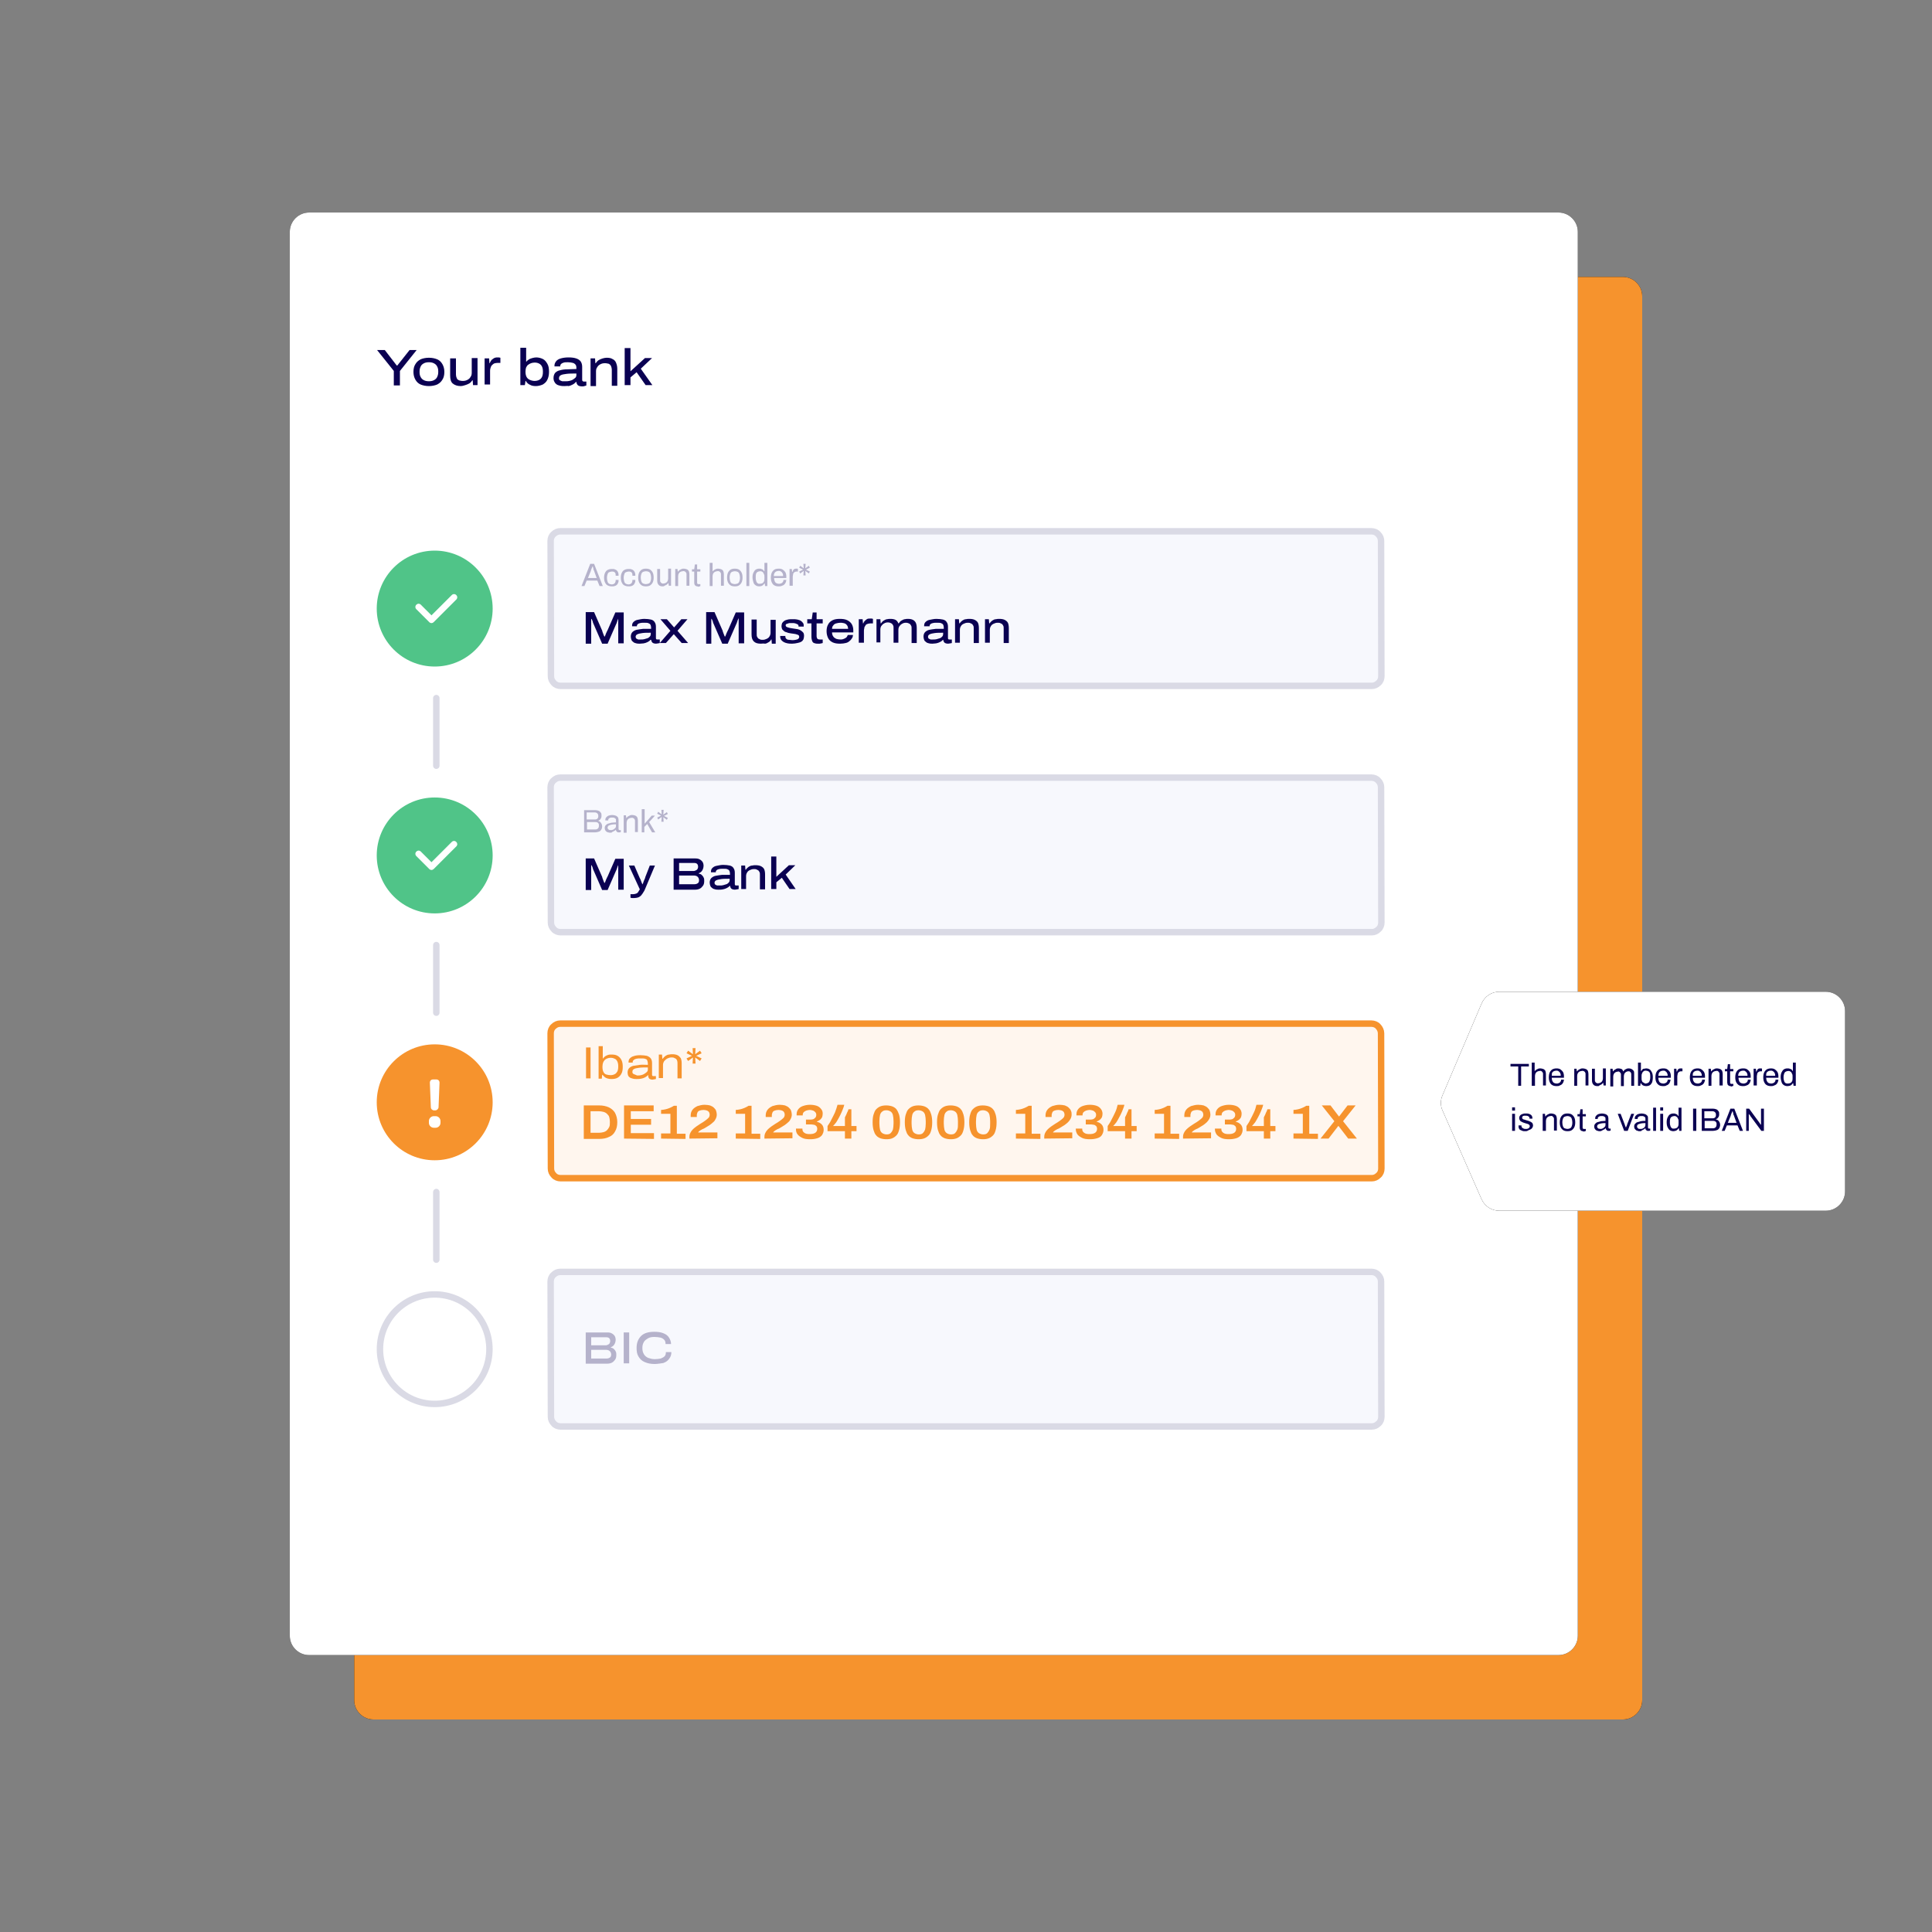 <?xml version="1.0" encoding="utf-8"?>
<!-- Generator: $$$/GeneralStr/196=Adobe Illustrator 27.6.0, SVG Export Plug-In . SVG Version: 6.00 Build 0)  -->
<svg version="1.1" id="Ebene_1" xmlns="http://www.w3.org/2000/svg" xmlns:xlink="http://www.w3.org/1999/xlink" x="0px" y="0px"
	 viewBox="0 0 600 600" style="enable-background:new 0 0 600 600;" xml:space="preserve">
<rect x="0" y="0" width="600" height="600" fill="#808080" stroke="none"/>
<style type="text/css">
	.st0{fill-rule:evenodd;clip-rule:evenodd;}
	.st1{fill-rule:evenodd;clip-rule:evenodd;fill:#F6932D;}
	.st2{fill-rule:evenodd;clip-rule:evenodd;fill:#FFFFFF;}
	.st3{fill-rule:evenodd;clip-rule:evenodd;fill:#F7F8FD;stroke:#DADAE5;stroke-width:2;}
	.st4{fill-rule:evenodd;clip-rule:evenodd;fill:#FFF6EE;stroke:#F6932D;stroke-width:2;}
	.st5{fill-rule:evenodd;clip-rule:evenodd;fill:#50C488;}
	.st6{fill:#FFFFFF;}
	.st7{fill:none;stroke:#DADAE5;stroke-width:2;}
	.st8{fill:none;stroke:#DADAE5;stroke-width:2;stroke-linecap:round;}
	.st9{enable-background:new    ;}
	.st10{fill:#0A0052;}
	.st11{fill:#B5B2CB;}
	.st12{fill:#F6932D;}
</style>
<g>
	<g>
		<path id="b" class="st0" d="M116,86h388c3.3,0,6,2.7,6,6v436c0,3.3-2.7,6-6,6H116c-3.3,0-6-2.7-6-6V92C110,88.7,112.7,86,116,86z"
			/>
	</g>
	<g>
		<path id="b_00000183969916945235150010000006538952705982072735_" class="st1" d="M116,86h388c3.3,0,6,2.7,6,6v436
			c0,3.3-2.7,6-6,6H116c-3.3,0-6-2.7-6-6V92C110,88.7,112.7,86,116,86z"/>
	</g>
	<g>
		<path id="d" class="st0" d="M96,66h388c3.3,0,6,2.7,6,6v436c0,3.3-2.7,6-6,6H96c-3.3,0-6-2.7-6-6V72C90,68.7,92.7,66,96,66z"/>
	</g>
	<g>
		<path id="d_00000176737155935780626460000008262327967883400348_" class="st2" d="M96,66h388c3.3,0,6,2.7,6,6v436c0,3.3-2.7,6-6,6
			H96c-3.3,0-6-2.7-6-6V72C90,68.7,92.7,66,96,66z"/>
	</g>
	<path class="st3" d="M425.9,165c0.8,0,1.6,0.3,2.1,0.9c0.6,0.6,0.9,1.3,0.9,2.1l0.1,42c0,0.8-0.3,1.6-0.9,2.1
		c-0.6,0.6-1.3,0.9-2.1,0.9H174.1c-0.8,0-1.6-0.3-2.1-0.9c-0.6-0.6-0.9-1.3-0.9-2.1l-0.1-42c0-0.8,0.3-1.6,0.9-2.1
		c0.6-0.6,1.3-0.9,2.1-0.9H425.9z"/>
	<path class="st4" d="M425.9,317.9c0.8,0,1.6,0.3,2.1,0.9c0.5,0.5,0.9,1.3,0.9,2.1l0.1,42c0,0.8-0.3,1.6-0.9,2.1
		c-0.6,0.6-1.3,0.9-2.1,0.9H174.1c-0.8,0-1.6-0.3-2.1-0.9c-0.6-0.6-0.9-1.3-0.9-2.1l-0.1-42c0-0.8,0.3-1.6,0.9-2.1
		c0.6-0.6,1.3-0.9,2.1-0.9H425.9z"/>
	<path class="st3" d="M425.9,241.5c0.8,0,1.6,0.3,2.1,0.9c0.6,0.6,0.9,1.3,0.9,2.1l0.1,42c0,0.8-0.3,1.6-0.9,2.1
		c-0.6,0.6-1.3,0.9-2.1,0.9H174.1c-0.8,0-1.6-0.3-2.1-0.9c-0.6-0.6-0.9-1.3-0.9-2.1l-0.1-42c0-0.8,0.3-1.6,0.9-2.1
		c0.6-0.6,1.3-0.9,2.1-0.9H425.9L425.9,241.5z"/>
	<path class="st3" d="M425.9,395c0.8,0,1.6,0.3,2.1,0.9c0.6,0.6,0.9,1.3,0.9,2.1l0.1,42c0,0.8-0.3,1.6-0.9,2.1
		c-0.6,0.6-1.3,0.9-2.1,0.9H174.1c-0.8,0-1.6-0.3-2.1-0.9c-0.6-0.6-0.9-1.3-0.9-2.1l-0.1-42c0-0.8,0.3-1.6,0.9-2.1
		c0.6-0.6,1.3-0.9,2.1-0.9H425.9z"/>
	<g transform="translate(117 171)">
		<circle class="st5" cx="18" cy="18" r="18"/>
		<path class="st6" d="M23.3,13.8c0.4-0.4,1-0.4,1.4,0s0.4,0.9,0.1,1.3l-0.1,0.1l-7,7c-0.4,0.4-0.9,0.4-1.3,0.1l-0.1-0.1l-4-4
			c-0.4-0.4-0.4-1,0-1.4s0.9-0.4,1.3-0.1l0.1,0.1l3.3,3.3L23.3,13.8z"/>
	</g>
	<g transform="translate(117 247.667)">
		<circle class="st5" cx="18" cy="18" r="18"/>
		<path class="st6" d="M23.3,13.8c0.4-0.4,1-0.4,1.4,0s0.4,0.9,0.1,1.3l-0.1,0.1l-7,7c-0.4,0.4-0.9,0.4-1.3,0.1l-0.1-0.1l-4-4
			c-0.4-0.4-0.4-1,0-1.4s0.9-0.4,1.3-0.1l0.1,0.1l3.3,3.3L23.3,13.8z"/>
	</g>
	<g transform="translate(117 324.333)">
		<circle class="st1" cx="18" cy="18" r="18"/>
		<path class="st6" d="M18.3,22.3c0.8,0,1.5,0.7,1.5,1.5v0.6c0,0.8-0.7,1.5-1.5,1.5h-0.6c-0.8,0-1.5-0.7-1.5-1.5v-0.6
			c0-0.8,0.7-1.5,1.5-1.5H18.3z M19.5,11.9l-0.3,7.6c0,0.5-0.5,1-1,1h-0.4c-0.5,0-1-0.4-1-1l-0.3-7.6c0-0.6,0.4-1,1-1l0,0h1
			C19.1,10.9,19.5,11.3,19.5,11.9L19.5,11.9L19.5,11.9z"/>
	</g>
	<circle class="st7" cx="135" cy="419" r="17"/>
	<path class="st8" d="M135.5,216.8v21 M135.5,293.5v21 M135.5,370.2v21"/>
	<g>
		<g transform="translate(447 308)">
			<g>
				<path id="f" class="st0" d="M18.6,0H120c3.3,0,6,2.7,6,6v56c0,3.3-2.7,6-6,6H18.6c-2.4,0-4.5-1.4-5.5-3.6L1,36.9
					c-0.7-1.5-0.7-3.2,0-4.8L13.1,3.7C14.1,1.4,16.2,0,18.6,0L18.6,0z"/>
			</g>
			<g>
				<path id="f_00000125600508367266161140000008985429066200694664_" class="st2" d="M18.6,0H120c3.3,0,6,2.7,6,6v56
					c0,3.3-2.7,6-6,6H18.6c-2.4,0-4.5-1.4-5.5-3.6L1,36.9c-0.7-1.5-0.7-3.2,0-4.8L13.1,3.7C14.1,1.4,16.2,0,18.6,0L18.6,0z"/>
			</g>
		</g>
	</g>
</g>
<g class="st9">
	<path class="st10" d="M122.3,119.7v-4.5l-5.2-6.5h2.4l3.7,4.8h0.2l3.8-4.8h2.2l-5.2,6.5v4.5H122.3z"/>
	<path class="st10" d="M133.2,119.9c-1,0-1.9-0.2-2.6-0.5c-0.7-0.3-1.2-0.8-1.6-1.5c-0.4-0.7-0.6-1.5-0.6-2.4c0-1,0.2-1.8,0.6-2.4
		c0.4-0.7,0.9-1.1,1.6-1.5c0.7-0.3,1.6-0.5,2.6-0.5c1,0,1.9,0.2,2.6,0.5c0.7,0.3,1.2,0.8,1.6,1.5c0.4,0.7,0.6,1.5,0.6,2.4
		c0,1-0.2,1.8-0.6,2.4c-0.4,0.7-0.9,1.1-1.6,1.5C135.1,119.7,134.2,119.9,133.2,119.9z M133.2,118.4c0.6,0,1.1-0.1,1.5-0.3
		s0.8-0.5,1-0.9c0.2-0.4,0.4-0.9,0.4-1.6v-0.3c0-0.6-0.1-1.1-0.4-1.6c-0.2-0.4-0.6-0.7-1-0.9c-0.4-0.2-0.9-0.3-1.5-0.3
		c-0.6,0-1.1,0.1-1.5,0.3c-0.4,0.2-0.8,0.5-1,0.9c-0.2,0.4-0.4,0.9-0.4,1.6v0.3c0,0.6,0.1,1.1,0.4,1.6s0.6,0.7,1,0.9
		S132.6,118.4,133.2,118.4z"/>
	<path class="st10" d="M143.1,119.9c-1.1,0-1.9-0.3-2.5-0.8c-0.6-0.5-0.8-1.4-0.8-2.5v-5.3h1.8v5c0,0.4,0.1,0.8,0.2,1
		c0.1,0.3,0.2,0.5,0.4,0.6s0.4,0.3,0.7,0.3c0.3,0.1,0.6,0.1,0.9,0.1c0.5,0,0.9-0.1,1.3-0.3s0.8-0.5,1-0.9c0.3-0.4,0.4-0.8,0.4-1.3
		v-4.6h1.8v8.4h-1.4l-0.1-1.5h-0.1c-0.3,0.4-0.6,0.8-1,1c-0.4,0.2-0.8,0.4-1.2,0.5C143.9,119.8,143.5,119.9,143.1,119.9z"/>
	<path class="st10" d="M150.5,119.7v-8.4h1.4l0.1,1.5h0.1c0.1-0.3,0.2-0.5,0.4-0.8c0.2-0.3,0.5-0.5,0.8-0.7c0.3-0.2,0.7-0.3,1.1-0.3
		c0.2,0,0.3,0,0.5,0c0.2,0,0.3,0.1,0.5,0.1v1.6h-0.9c-0.4,0-0.8,0.1-1.1,0.2c-0.3,0.2-0.5,0.4-0.7,0.6s-0.3,0.6-0.4,0.9
		c-0.1,0.3-0.1,0.6-0.1,0.9v4.1H150.5z"/>
	<path class="st10" d="M166.4,119.9c-0.7,0-1.3-0.1-1.8-0.4c-0.5-0.2-1-0.6-1.3-1.2h-0.1l-0.2,1.3h-1.4v-11.6h1.8v4.3h0.1
		c0.2-0.3,0.5-0.5,0.8-0.7c0.3-0.2,0.7-0.3,1-0.4c0.4-0.1,0.8-0.2,1.2-0.2c0.8,0,1.5,0.2,2.1,0.5c0.6,0.3,1,0.8,1.4,1.5
		s0.5,1.5,0.5,2.5c0,1-0.2,1.8-0.5,2.4c-0.3,0.7-0.8,1.1-1.4,1.5C167.9,119.7,167.2,119.9,166.4,119.9z M166,118.3
		c0.5,0,1-0.1,1.4-0.3c0.4-0.2,0.7-0.5,0.9-0.9c0.2-0.4,0.3-0.9,0.3-1.5v-0.3c0-0.6-0.1-1.1-0.3-1.5c-0.2-0.4-0.5-0.7-0.9-0.9
		s-0.8-0.3-1.4-0.3c-0.4,0-0.8,0.1-1.1,0.2c-0.3,0.1-0.6,0.3-0.9,0.5s-0.4,0.5-0.6,0.8c-0.1,0.3-0.2,0.7-0.2,1.2v0.2
		c0,0.6,0.1,1.1,0.3,1.5c0.2,0.4,0.5,0.7,0.9,0.9S165.4,118.3,166,118.3z"/>
	<path class="st10" d="M175.3,119.9c-0.5,0-0.9,0-1.3-0.1c-0.4-0.1-0.8-0.2-1.1-0.4c-0.3-0.2-0.5-0.4-0.7-0.8
		c-0.2-0.3-0.3-0.7-0.3-1.2c0-0.7,0.2-1.2,0.5-1.6c0.4-0.4,0.9-0.7,1.5-0.8c0.7-0.2,1.4-0.3,2.3-0.3s1.8-0.1,2.8-0.1v-0.4
		c0-0.4-0.1-0.8-0.3-1c-0.2-0.2-0.4-0.4-0.8-0.5c-0.4-0.1-0.9-0.2-1.5-0.2c-0.5,0-1,0-1.3,0.1s-0.6,0.2-0.8,0.4
		c-0.2,0.2-0.3,0.3-0.3,0.6v0.2h-1.8c0,0,0-0.1,0-0.1c0,0,0-0.1,0-0.2c0-0.5,0.2-0.9,0.5-1.3c0.3-0.4,0.8-0.7,1.5-0.9
		c0.7-0.2,1.5-0.3,2.4-0.3c0.9,0,1.7,0.1,2.3,0.3c0.6,0.2,1.1,0.5,1.4,0.9c0.3,0.4,0.5,1,0.5,1.7v3.9c0,0.2,0,0.4,0.1,0.5
		c0.1,0.1,0.2,0.2,0.4,0.2h0.8v1.2c-0.1,0.1-0.3,0.1-0.6,0.2c-0.2,0.1-0.5,0.1-0.8,0.1c-0.4,0-0.8-0.1-1-0.2
		c-0.2-0.1-0.4-0.3-0.5-0.5c-0.1-0.2-0.2-0.4-0.2-0.7h-0.1c-0.3,0.3-0.6,0.6-1,0.8c-0.4,0.2-0.8,0.4-1.3,0.5
		C176.3,119.8,175.9,119.9,175.3,119.9z M175.7,118.4c0.4,0,0.7,0,1.1-0.1c0.4-0.1,0.8-0.2,1.1-0.4c0.3-0.2,0.6-0.4,0.8-0.6
		c0.2-0.2,0.3-0.5,0.3-0.8v-0.5c-1.2,0-2.2,0-3,0.1c-0.8,0.1-1.4,0.2-1.8,0.4c-0.4,0.2-0.6,0.5-0.6,1c0,0.3,0.1,0.5,0.3,0.6
		s0.4,0.2,0.7,0.3C175.1,118.4,175.4,118.4,175.7,118.4z"/>
	<path class="st10" d="M183.4,119.7v-8.4h1.4l0.1,1.5h0.1c0.3-0.4,0.6-0.8,1-1c0.4-0.2,0.8-0.4,1.2-0.5c0.4-0.1,0.8-0.2,1.2-0.2
		c0.7,0,1.4,0.1,1.8,0.4c0.5,0.2,0.9,0.6,1.1,1.1s0.4,1.1,0.4,1.9v5.3H190v-5c0-0.4-0.1-0.7-0.2-1s-0.3-0.5-0.4-0.6
		s-0.4-0.3-0.7-0.3c-0.3-0.1-0.6-0.1-0.9-0.1c-0.5,0-0.9,0.1-1.3,0.3s-0.8,0.5-1,0.9c-0.3,0.4-0.4,0.8-0.4,1.3v4.6H183.4z"/>
	<path class="st10" d="M194,119.7v-11.6h1.8v7.2l4.5-4.1h2.2l-3.5,3.3l3.6,5.1h-2.1l-2.8-4l-1.9,1.6v2.4H194z"/>
</g>
<g class="st9">
	<path class="st10" d="M181.9,199.7v-9.6h2.6l2.4,5.5c0.1,0.1,0.1,0.3,0.2,0.6c0.1,0.2,0.2,0.5,0.3,0.8c0.1,0.3,0.2,0.5,0.3,0.7h0.1
		c0.1-0.2,0.2-0.4,0.3-0.7c0.1-0.3,0.2-0.5,0.3-0.7c0.1-0.2,0.2-0.5,0.3-0.6l2.4-5.5h2.6v9.6H192v-6c0-0.2,0-0.4,0-0.6
		c0-0.2,0-0.4,0-0.6c0-0.2,0-0.4,0-0.5H192c0,0.1-0.1,0.3-0.2,0.5c-0.1,0.2-0.1,0.4-0.2,0.6c-0.1,0.2-0.1,0.4-0.2,0.5l-2.7,6.2H187
		l-2.7-6.2c-0.1-0.2-0.2-0.4-0.2-0.6c-0.1-0.2-0.1-0.4-0.2-0.5c-0.1-0.2-0.1-0.3-0.2-0.4h-0.1c0,0.1,0,0.3,0,0.5c0,0.2,0,0.4,0,0.6
		s0,0.4,0,0.6v6H181.9z"/>
	<path class="st10" d="M198.7,199.9c-0.4,0-0.8,0-1.1-0.1c-0.4-0.1-0.7-0.2-0.9-0.4c-0.3-0.2-0.5-0.4-0.6-0.7s-0.2-0.6-0.2-1
		c0-0.6,0.2-1.1,0.5-1.4c0.3-0.3,0.8-0.6,1.3-0.7s1.2-0.2,2-0.3c0.8,0,1.6,0,2.5,0v-0.4c0-0.4-0.1-0.7-0.2-0.9
		c-0.1-0.2-0.4-0.4-0.7-0.5c-0.3-0.1-0.8-0.1-1.3-0.1c-0.5,0-0.8,0-1.2,0.1s-0.6,0.2-0.7,0.3s-0.3,0.3-0.3,0.5v0.2h-1.5
		c0,0,0-0.1,0-0.1s0-0.1,0-0.1c0-0.4,0.1-0.8,0.4-1.1c0.3-0.3,0.7-0.6,1.3-0.7s1.3-0.3,2.1-0.3c0.8,0,1.5,0.1,2,0.2s1,0.4,1.2,0.8
		c0.3,0.4,0.4,0.9,0.4,1.5v3.4c0,0.2,0,0.3,0.1,0.4c0.1,0.1,0.2,0.1,0.4,0.1h0.7v1.1c-0.1,0-0.3,0.1-0.5,0.1s-0.4,0.1-0.7,0.1
		c-0.4,0-0.7-0.1-0.9-0.2c-0.2-0.1-0.3-0.3-0.4-0.4c-0.1-0.2-0.1-0.4-0.2-0.6H202c-0.2,0.3-0.5,0.5-0.9,0.7
		c-0.4,0.2-0.7,0.3-1.2,0.4C199.6,199.8,199.1,199.9,198.7,199.9z M199.1,198.6c0.3,0,0.7,0,1-0.1c0.4-0.1,0.7-0.2,1-0.3
		c0.3-0.1,0.5-0.3,0.7-0.5c0.2-0.2,0.3-0.5,0.3-0.7v-0.5c-1,0-1.9,0-2.6,0.1c-0.7,0.1-1.2,0.2-1.6,0.4s-0.5,0.5-0.5,0.8
		c0,0.2,0.1,0.4,0.2,0.5s0.4,0.2,0.6,0.3C198.5,198.6,198.8,198.6,199.1,198.6z"/>
	<path class="st10" d="M204.9,199.7l3.3-3.8l-3.1-3.6h2l2.2,2.5h0.1l2.2-2.5h1.9l-3.1,3.6l3.3,3.8h-2l-2.4-2.7h-0.1l-2.4,2.7H204.9z
		"/>
	<path class="st10" d="M219.3,199.7v-9.6h2.6l2.4,5.5c0.1,0.1,0.1,0.3,0.2,0.6c0.1,0.2,0.2,0.5,0.3,0.8c0.1,0.3,0.2,0.5,0.3,0.7h0.1
		c0.1-0.2,0.2-0.4,0.3-0.7c0.1-0.3,0.2-0.5,0.3-0.7c0.1-0.2,0.2-0.5,0.3-0.6l2.4-5.5h2.6v9.6h-1.7v-6c0-0.2,0-0.4,0-0.6
		c0-0.2,0-0.4,0-0.6c0-0.2,0-0.4,0-0.5h-0.1c0,0.1-0.1,0.3-0.2,0.5c-0.1,0.2-0.1,0.4-0.2,0.6c-0.1,0.2-0.1,0.4-0.2,0.5l-2.7,6.2
		h-1.7l-2.7-6.2c-0.1-0.2-0.2-0.4-0.2-0.6c-0.1-0.2-0.1-0.4-0.2-0.5c-0.1-0.2-0.1-0.3-0.2-0.4h-0.1c0,0.1,0,0.3,0,0.5
		c0,0.2,0,0.4,0,0.6s0,0.4,0,0.6v6H219.3z"/>
	<path class="st10" d="M236.3,199.9c-1,0-1.7-0.2-2.2-0.7s-0.7-1.2-0.7-2.2v-4.6h1.6v4.4c0,0.4,0,0.7,0.1,0.9
		c0.1,0.2,0.2,0.4,0.4,0.6c0.2,0.1,0.4,0.2,0.6,0.3s0.5,0.1,0.8,0.1c0.4,0,0.8-0.1,1.2-0.3c0.4-0.2,0.7-0.4,0.9-0.8
		c0.2-0.3,0.3-0.7,0.3-1.1v-4h1.6v7.4h-1.2l-0.1-1.3h-0.1c-0.2,0.4-0.5,0.7-0.9,0.9c-0.3,0.2-0.7,0.4-1,0.4
		C237,199.8,236.6,199.9,236.3,199.9z"/>
	<path class="st10" d="M246,199.9c-0.5,0-1,0-1.4-0.1c-0.5-0.1-0.8-0.2-1.2-0.4c-0.3-0.2-0.6-0.4-0.8-0.7c-0.2-0.3-0.3-0.6-0.3-1
		c0,0,0-0.1,0-0.1c0,0,0-0.1,0-0.1h1.6c0,0,0,0,0,0.1s0,0.1,0,0.1c0,0.3,0.1,0.5,0.3,0.7c0.2,0.2,0.5,0.3,0.8,0.3s0.7,0.1,1,0.1
		c0.4,0,0.7,0,1.1-0.1c0.3-0.1,0.6-0.1,0.8-0.3s0.3-0.3,0.3-0.6c0-0.3-0.1-0.5-0.3-0.6c-0.2-0.1-0.5-0.2-0.9-0.3
		c-0.4-0.1-0.9-0.1-1.4-0.2c-0.4-0.1-0.8-0.1-1.2-0.3c-0.4-0.1-0.7-0.2-0.9-0.4s-0.5-0.4-0.6-0.6c-0.1-0.3-0.2-0.6-0.2-0.9
		c0-0.4,0.1-0.7,0.2-1c0.2-0.3,0.4-0.5,0.7-0.7s0.7-0.3,1.1-0.4s1-0.1,1.5-0.1c0.5,0,1,0,1.4,0.1c0.4,0.1,0.8,0.2,1.1,0.4
		c0.3,0.2,0.5,0.4,0.7,0.7s0.2,0.5,0.2,0.9c0,0,0,0.1,0,0.1c0,0,0,0.1,0,0.1h-1.6v-0.1c0-0.3-0.1-0.5-0.3-0.6
		c-0.2-0.1-0.4-0.2-0.7-0.3c-0.3-0.1-0.6-0.1-0.9-0.1c-0.2,0-0.3,0-0.6,0c-0.2,0-0.5,0-0.7,0.1c-0.2,0.1-0.4,0.1-0.6,0.2
		s-0.2,0.3-0.2,0.4c0,0.2,0.1,0.4,0.3,0.5c0.2,0.1,0.5,0.2,0.9,0.3c0.4,0.1,0.7,0.1,1.2,0.2c0.4,0.1,0.9,0.1,1.3,0.2s0.7,0.2,1,0.4
		c0.3,0.2,0.5,0.4,0.7,0.6s0.3,0.6,0.3,1.1c0,0.4-0.1,0.8-0.2,1.1c-0.2,0.3-0.4,0.6-0.7,0.7c-0.3,0.2-0.7,0.3-1.2,0.4
		S246.6,199.9,246,199.9z"/>
	<path class="st10" d="M253.9,199.9c-0.5,0-0.8-0.1-1.1-0.2s-0.5-0.4-0.6-0.7c-0.1-0.3-0.2-0.7-0.2-1.3v-4.1h-1.3v-1.3h1.4l0.3-2.1
		h1.2v2.1h1.9v1.3h-1.9v3.9c0,0.4,0.1,0.6,0.2,0.8c0.1,0.2,0.4,0.3,0.8,0.3h0.9v1.1c-0.1,0-0.3,0.1-0.4,0.1c-0.2,0-0.4,0.1-0.5,0.1
		C254.2,199.9,254.1,199.9,253.9,199.9z"/>
	<path class="st10" d="M260.9,199.9c-0.9,0-1.6-0.1-2.3-0.4c-0.6-0.3-1.1-0.7-1.4-1.3c-0.3-0.6-0.5-1.3-0.5-2.2
		c0-0.9,0.2-1.6,0.5-2.1c0.3-0.6,0.8-1,1.4-1.3c0.6-0.3,1.4-0.4,2.2-0.4c0.9,0,1.7,0.1,2.3,0.4c0.6,0.3,1.1,0.7,1.4,1.2
		c0.3,0.5,0.5,1.2,0.5,1.9v0.7h-6.6c0,0.5,0.1,0.9,0.4,1.3c0.2,0.3,0.5,0.5,0.9,0.7c0.4,0.1,0.8,0.2,1.3,0.2c0.3,0,0.5,0,0.8-0.1
		c0.3-0.1,0.5-0.2,0.7-0.3c0.2-0.1,0.4-0.3,0.5-0.4c0.1-0.2,0.2-0.4,0.3-0.6h1.6c0,0.3-0.1,0.7-0.3,1c-0.2,0.3-0.4,0.6-0.8,0.9
		c-0.3,0.3-0.7,0.5-1.2,0.6C262.2,199.8,261.6,199.9,260.9,199.9z M258.4,195.3h5c0-0.3-0.1-0.6-0.2-0.9c-0.1-0.2-0.3-0.4-0.5-0.6
		c-0.2-0.1-0.5-0.3-0.8-0.3c-0.3-0.1-0.6-0.1-0.9-0.1c-0.5,0-0.9,0.1-1.3,0.2c-0.4,0.1-0.7,0.3-0.9,0.6
		C258.5,194.5,258.4,194.9,258.4,195.3z"/>
	<path class="st10" d="M266.7,199.7v-7.4h1.2l0.1,1.3h0.1c0.1-0.2,0.2-0.5,0.4-0.7c0.2-0.2,0.4-0.4,0.7-0.6c0.3-0.2,0.6-0.2,1-0.2
		c0.2,0,0.3,0,0.5,0c0.2,0,0.3,0.1,0.4,0.1v1.4h-0.8c-0.4,0-0.7,0.1-1,0.2s-0.5,0.3-0.6,0.6c-0.2,0.2-0.3,0.5-0.3,0.8
		c-0.1,0.3-0.1,0.5-0.1,0.8v3.6H266.7z"/>
	<path class="st10" d="M272.2,199.7v-7.4h1.2l0.1,1.3h0.1c0.3-0.4,0.5-0.7,0.9-0.9c0.3-0.2,0.7-0.4,1-0.4c0.4-0.1,0.7-0.1,1-0.1
		c0.7,0,1.2,0.1,1.6,0.3c0.4,0.2,0.7,0.6,0.9,1.1h0.1c0.3-0.4,0.5-0.7,0.9-0.9s0.7-0.4,1-0.4c0.4-0.1,0.7-0.1,1-0.1
		c0.6,0,1.1,0.1,1.5,0.3c0.4,0.2,0.7,0.5,0.9,0.9s0.3,1,0.3,1.7v4.6h-1.6v-4.4c0-0.4,0-0.7-0.1-0.9c-0.1-0.2-0.2-0.4-0.4-0.6
		c-0.2-0.1-0.3-0.2-0.6-0.3s-0.5-0.1-0.7-0.1c-0.4,0-0.8,0.1-1.1,0.3c-0.4,0.2-0.6,0.4-0.9,0.8c-0.2,0.3-0.3,0.7-0.3,1.1v4h-1.5
		v-4.4c0-0.4,0-0.7-0.1-0.9c-0.1-0.2-0.2-0.4-0.4-0.6c-0.2-0.1-0.3-0.2-0.6-0.3s-0.5-0.1-0.7-0.1c-0.4,0-0.8,0.1-1.1,0.3
		c-0.4,0.2-0.6,0.4-0.9,0.8c-0.2,0.3-0.3,0.7-0.3,1.1v4H272.2z"/>
	<path class="st10" d="M289.6,199.9c-0.4,0-0.8,0-1.1-0.1c-0.4-0.1-0.7-0.2-0.9-0.4c-0.3-0.2-0.5-0.4-0.6-0.7s-0.2-0.6-0.2-1
		c0-0.6,0.2-1.1,0.5-1.4c0.3-0.3,0.8-0.6,1.3-0.7s1.2-0.2,2-0.3c0.8,0,1.6,0,2.5,0v-0.4c0-0.4-0.1-0.7-0.2-0.9
		c-0.1-0.2-0.4-0.4-0.7-0.5c-0.3-0.1-0.8-0.1-1.3-0.1c-0.5,0-0.8,0-1.2,0.1s-0.6,0.2-0.7,0.3s-0.3,0.3-0.3,0.5v0.2H287
		c0,0,0-0.1,0-0.1s0-0.1,0-0.1c0-0.4,0.1-0.8,0.4-1.1c0.3-0.3,0.7-0.6,1.3-0.7s1.3-0.3,2.1-0.3c0.8,0,1.5,0.1,2,0.2s1,0.4,1.2,0.8
		c0.3,0.4,0.4,0.9,0.4,1.5v3.4c0,0.2,0,0.3,0.1,0.4c0.1,0.1,0.2,0.1,0.4,0.1h0.7v1.1c-0.1,0-0.3,0.1-0.5,0.1s-0.4,0.1-0.7,0.1
		c-0.4,0-0.7-0.1-0.9-0.2c-0.2-0.1-0.3-0.3-0.4-0.4c-0.1-0.2-0.1-0.4-0.2-0.6h-0.1c-0.2,0.3-0.5,0.5-0.9,0.7
		c-0.4,0.2-0.7,0.3-1.2,0.4C290.4,199.8,290,199.9,289.6,199.9z M289.9,198.6c0.3,0,0.7,0,1-0.1c0.4-0.1,0.7-0.2,1-0.3
		c0.3-0.1,0.5-0.3,0.7-0.5c0.2-0.2,0.3-0.5,0.3-0.7v-0.5c-1,0-1.9,0-2.6,0.1c-0.7,0.1-1.2,0.2-1.6,0.4s-0.5,0.5-0.5,0.8
		c0,0.2,0.1,0.4,0.2,0.5s0.4,0.2,0.6,0.3C289.4,198.6,289.6,198.6,289.9,198.6z"/>
	<path class="st10" d="M296.6,199.7v-7.4h1.2l0.1,1.3h0.1c0.3-0.4,0.6-0.7,0.9-0.9c0.3-0.2,0.7-0.4,1.1-0.4c0.4-0.1,0.7-0.1,1.1-0.1
		c0.6,0,1.2,0.1,1.6,0.3c0.4,0.2,0.8,0.5,1,0.9s0.3,1,0.3,1.7v4.6h-1.6v-4.4c0-0.4,0-0.7-0.1-0.9c-0.1-0.2-0.2-0.4-0.4-0.6
		c-0.2-0.1-0.4-0.2-0.6-0.3s-0.5-0.1-0.8-0.1c-0.4,0-0.8,0.1-1.2,0.3c-0.4,0.2-0.7,0.4-0.9,0.8c-0.2,0.3-0.3,0.7-0.3,1.1v4H296.6z"
		/>
	<path class="st10" d="M305.9,199.7v-7.4h1.2l0.1,1.3h0.1c0.3-0.4,0.6-0.7,0.9-0.9c0.3-0.2,0.7-0.4,1.1-0.4c0.4-0.1,0.7-0.1,1.1-0.1
		c0.6,0,1.2,0.1,1.6,0.3c0.4,0.2,0.8,0.5,1,0.9s0.3,1,0.3,1.7v4.6h-1.6v-4.4c0-0.4,0-0.7-0.1-0.9c-0.1-0.2-0.2-0.4-0.4-0.6
		c-0.2-0.1-0.4-0.2-0.6-0.3c-0.2-0.1-0.5-0.1-0.8-0.1c-0.4,0-0.8,0.1-1.2,0.3c-0.4,0.2-0.7,0.4-0.9,0.8c-0.2,0.3-0.3,0.7-0.3,1.1v4
		H305.9z"/>
</g>
<g class="st9">
	<path class="st10" d="M181.9,276.2v-9.6h2.6l2.4,5.5c0.1,0.1,0.1,0.3,0.2,0.6c0.1,0.2,0.2,0.5,0.3,0.8c0.1,0.3,0.2,0.5,0.3,0.7h0.1
		c0.1-0.2,0.2-0.4,0.3-0.7c0.1-0.3,0.2-0.5,0.3-0.7c0.1-0.2,0.2-0.5,0.3-0.6l2.4-5.5h2.6v9.6H192v-6c0-0.2,0-0.4,0-0.6
		c0-0.2,0-0.4,0-0.6c0-0.2,0-0.4,0-0.5H192c0,0.1-0.1,0.3-0.2,0.5c-0.1,0.2-0.1,0.4-0.2,0.6c-0.1,0.2-0.1,0.4-0.2,0.5l-2.7,6.2H187
		l-2.7-6.2c-0.1-0.2-0.2-0.4-0.2-0.6c-0.1-0.2-0.1-0.4-0.2-0.5c-0.1-0.2-0.1-0.3-0.2-0.4h-0.1c0,0.1,0,0.3,0,0.5c0,0.2,0,0.4,0,0.6
		s0,0.4,0,0.6v6H181.9z"/>
	<path class="st10" d="M196.9,278.9c-0.2,0-0.4,0-0.6,0c-0.2,0-0.4-0.1-0.5-0.1v-1.1h0.8c0.4,0,0.8-0.1,1-0.2
		c0.3-0.1,0.5-0.3,0.6-0.5s0.3-0.5,0.5-0.8l-3.4-7.4h1.7l1.6,3.7c0.1,0.2,0.2,0.4,0.3,0.6c0.1,0.3,0.2,0.5,0.3,0.8
		c0.1,0.3,0.2,0.5,0.3,0.7h0.1c0,0,0-0.2,0.1-0.3c0.1-0.2,0.1-0.4,0.2-0.6c0.1-0.2,0.2-0.5,0.3-0.7c0.1-0.2,0.2-0.4,0.2-0.6l1.4-3.6
		h1.6l-2.9,6.9c-0.2,0.5-0.4,1-0.7,1.4c-0.2,0.4-0.5,0.7-0.7,1c-0.3,0.3-0.6,0.5-0.9,0.6C197.8,278.8,197.4,278.9,196.9,278.9z"/>
	<path class="st10" d="M209.2,276.2v-9.6h6.8c0.5,0,1,0.1,1.3,0.3c0.4,0.2,0.7,0.5,0.9,0.8c0.2,0.3,0.3,0.8,0.3,1.2
		c0,0.4-0.1,0.7-0.2,1c-0.1,0.3-0.3,0.6-0.5,0.8c-0.2,0.2-0.5,0.4-0.8,0.5v0.1c0.4,0.1,0.7,0.2,0.9,0.4s0.5,0.5,0.6,0.8
		c0.2,0.3,0.2,0.7,0.2,1.1c0,0.6-0.1,1.1-0.4,1.5c-0.3,0.4-0.6,0.7-1,0.9c-0.4,0.2-0.9,0.3-1.4,0.3H209.2z M210.9,270.5h4.5
		c0.3,0,0.5-0.1,0.7-0.2c0.2-0.1,0.4-0.2,0.5-0.4s0.2-0.4,0.2-0.7c0-0.4-0.1-0.7-0.3-0.9c-0.2-0.2-0.5-0.3-0.9-0.3h-4.7V270.5z
		 M210.9,274.6h4.8c0.4,0,0.7-0.1,1-0.3c0.3-0.2,0.4-0.5,0.4-1c0-0.3-0.1-0.5-0.2-0.7c-0.1-0.2-0.3-0.4-0.5-0.5
		c-0.2-0.1-0.5-0.2-0.8-0.2h-4.7V274.6z"/>
	<path class="st10" d="M223.2,276.3c-0.4,0-0.8,0-1.1-0.1c-0.4-0.1-0.7-0.2-0.9-0.4c-0.3-0.2-0.5-0.4-0.6-0.7s-0.2-0.6-0.2-1
		c0-0.6,0.2-1.1,0.5-1.4c0.3-0.3,0.8-0.6,1.3-0.7s1.2-0.2,2-0.3c0.8,0,1.6,0,2.5,0v-0.4c0-0.4-0.1-0.7-0.2-0.9
		c-0.1-0.2-0.4-0.4-0.7-0.5c-0.3-0.1-0.8-0.1-1.3-0.1c-0.5,0-0.8,0-1.2,0.1s-0.6,0.2-0.7,0.3s-0.3,0.3-0.3,0.5v0.2h-1.5
		c0,0,0-0.1,0-0.1s0-0.1,0-0.1c0-0.4,0.1-0.8,0.4-1.1c0.3-0.3,0.7-0.6,1.3-0.7s1.3-0.3,2.1-0.3c0.8,0,1.5,0.1,2,0.2s1,0.4,1.2,0.8
		c0.3,0.4,0.4,0.9,0.4,1.5v3.4c0,0.2,0,0.3,0.1,0.4c0.1,0.1,0.2,0.1,0.4,0.1h0.7v1.1c-0.1,0-0.3,0.1-0.5,0.1s-0.4,0.1-0.7,0.1
		c-0.4,0-0.7-0.1-0.9-0.2c-0.2-0.1-0.3-0.3-0.4-0.4c-0.1-0.2-0.1-0.4-0.2-0.6h-0.1c-0.2,0.3-0.5,0.5-0.9,0.7
		c-0.4,0.2-0.7,0.3-1.2,0.4C224.1,276.3,223.7,276.3,223.2,276.3z M223.6,275c0.3,0,0.7,0,1-0.1c0.4-0.1,0.7-0.2,1-0.3
		c0.3-0.1,0.5-0.3,0.7-0.5c0.2-0.2,0.3-0.5,0.3-0.7v-0.5c-1,0-1.9,0-2.6,0.1c-0.7,0.1-1.2,0.2-1.6,0.4s-0.5,0.5-0.5,0.8
		c0,0.2,0.1,0.4,0.2,0.5s0.4,0.2,0.6,0.3C223,275,223.3,275,223.6,275z"/>
	<path class="st10" d="M230.2,276.2v-7.4h1.2l0.1,1.3h0.1c0.3-0.4,0.6-0.7,0.9-0.9c0.3-0.2,0.7-0.4,1.1-0.4c0.4-0.1,0.7-0.1,1.1-0.1
		c0.6,0,1.2,0.1,1.6,0.3c0.4,0.2,0.8,0.5,1,0.9s0.3,1,0.3,1.7v4.6h-1.6v-4.4c0-0.4,0-0.7-0.1-0.9c-0.1-0.2-0.2-0.4-0.4-0.6
		c-0.2-0.1-0.4-0.2-0.6-0.3s-0.5-0.1-0.8-0.1c-0.4,0-0.8,0.1-1.2,0.3c-0.4,0.2-0.7,0.4-0.9,0.8c-0.2,0.3-0.3,0.7-0.3,1.1v4H230.2z"
		/>
	<path class="st10" d="M239.5,276.2V266h1.6v6.3l3.9-3.6h2l-3,2.9l3.1,4.5h-1.9l-2.4-3.5l-1.7,1.4v2.1H239.5z"/>
</g>
<g class="st9">
	<path class="st11" d="M181.9,423.4v-9.6h6.8c0.5,0,1,0.1,1.3,0.3c0.4,0.2,0.7,0.5,0.9,0.8c0.2,0.3,0.3,0.8,0.3,1.2
		c0,0.4-0.1,0.7-0.2,1c-0.1,0.3-0.3,0.6-0.5,0.8s-0.5,0.4-0.8,0.5v0.1c0.4,0.1,0.7,0.2,0.9,0.4s0.5,0.5,0.6,0.8
		c0.2,0.3,0.2,0.7,0.2,1.1c0,0.6-0.1,1.1-0.4,1.5c-0.3,0.4-0.6,0.7-1,0.9c-0.4,0.2-0.9,0.3-1.4,0.3H181.9z M183.6,417.8h4.5
		c0.3,0,0.5-0.1,0.7-0.2c0.2-0.1,0.4-0.2,0.5-0.4c0.1-0.2,0.2-0.4,0.2-0.7c0-0.4-0.1-0.7-0.3-0.9s-0.5-0.3-0.9-0.3h-4.7V417.8z
		 M183.6,421.9h4.8c0.4,0,0.7-0.1,1-0.3c0.3-0.2,0.4-0.5,0.4-1c0-0.3-0.1-0.5-0.2-0.7c-0.1-0.2-0.3-0.4-0.5-0.5
		c-0.2-0.1-0.5-0.2-0.8-0.2h-4.7V421.9z"/>
	<path class="st11" d="M193.7,423.4v-9.6h1.7v9.6H193.7z"/>
	<path class="st11" d="M203.3,423.6c-1.2,0-2.2-0.2-3.1-0.6s-1.4-0.9-1.9-1.7s-0.6-1.7-0.6-2.7c0-1.6,0.5-2.8,1.4-3.7
		s2.3-1.3,4.1-1.3c1,0,1.9,0.1,2.7,0.4s1.4,0.7,1.8,1.3c0.4,0.6,0.7,1.3,0.7,2.1h-1.7c0-0.5-0.1-1-0.4-1.3c-0.3-0.3-0.7-0.6-1.2-0.7
		s-1.1-0.2-1.9-0.2c-0.7,0-1.4,0.1-1.9,0.4s-1,0.6-1.3,1.1s-0.5,1.1-0.5,1.8v0.3c0,0.7,0.2,1.3,0.5,1.8c0.3,0.5,0.8,0.9,1.3,1.1
		c0.6,0.2,1.2,0.4,2,0.4c0.7,0,1.4-0.1,1.9-0.2c0.5-0.2,0.9-0.4,1.2-0.7s0.4-0.8,0.4-1.3h1.7c0,0.8-0.2,1.5-0.7,2.1
		c-0.4,0.6-1,1-1.8,1.3C205.2,423.4,204.3,423.6,203.3,423.6z"/>
</g>
<g class="st9">
	<path class="st11" d="M180.6,182l2.7-6.9h1.2l2.7,6.9h-1l-0.7-1.7h-3.3l-0.7,1.7H180.6z M182.6,179.5h2.7l-0.8-2.2
		c0-0.1,0-0.1-0.1-0.2s-0.1-0.2-0.1-0.4c0-0.1-0.1-0.3-0.1-0.4c0-0.1-0.1-0.3-0.1-0.4h-0.1c0,0.1-0.1,0.3-0.2,0.5
		c-0.1,0.2-0.1,0.3-0.2,0.5c-0.1,0.2-0.1,0.3-0.1,0.4L182.6,179.5z"/>
	<path class="st11" d="M190,182.1c-0.5,0-0.9-0.1-1.3-0.3s-0.6-0.5-0.8-0.9c-0.2-0.4-0.3-0.9-0.3-1.5s0.1-1.1,0.3-1.5
		c0.2-0.4,0.4-0.7,0.8-0.9c0.4-0.2,0.8-0.3,1.3-0.3c0.4,0,0.7,0,0.9,0.1c0.3,0.1,0.5,0.2,0.7,0.4s0.3,0.4,0.4,0.7
		c0.1,0.3,0.1,0.5,0.1,0.9h-0.9c0-0.3,0-0.6-0.1-0.8c-0.1-0.2-0.2-0.3-0.4-0.4c-0.2-0.1-0.4-0.1-0.7-0.1c-0.3,0-0.5,0.1-0.8,0.2
		s-0.4,0.3-0.5,0.6c-0.1,0.3-0.2,0.6-0.2,1.1v0.2c0,0.4,0.1,0.8,0.2,1.1c0.1,0.3,0.3,0.5,0.5,0.6c0.2,0.1,0.5,0.2,0.8,0.2
		c0.3,0,0.5-0.1,0.7-0.2c0.2-0.1,0.3-0.3,0.4-0.5c0.1-0.2,0.1-0.4,0.1-0.7h0.9c0,0.3,0,0.6-0.1,0.8s-0.2,0.5-0.4,0.7
		s-0.4,0.3-0.7,0.4S190.4,182.1,190,182.1z"/>
	<path class="st11" d="M195.2,182.1c-0.5,0-0.9-0.1-1.3-0.3s-0.6-0.5-0.8-0.9c-0.2-0.4-0.3-0.9-0.3-1.5s0.1-1.1,0.3-1.5
		c0.2-0.4,0.4-0.7,0.8-0.9c0.4-0.2,0.8-0.3,1.3-0.3c0.4,0,0.7,0,0.9,0.1c0.3,0.1,0.5,0.2,0.7,0.4s0.3,0.4,0.4,0.7
		c0.1,0.3,0.1,0.5,0.1,0.9h-0.9c0-0.3,0-0.6-0.1-0.8c-0.1-0.2-0.2-0.3-0.4-0.4c-0.2-0.1-0.4-0.1-0.7-0.1c-0.3,0-0.5,0.1-0.8,0.2
		s-0.4,0.3-0.5,0.6c-0.1,0.3-0.2,0.6-0.2,1.1v0.2c0,0.4,0.1,0.8,0.2,1.1c0.1,0.3,0.3,0.5,0.5,0.6c0.2,0.1,0.5,0.2,0.8,0.2
		c0.3,0,0.5-0.1,0.7-0.2c0.2-0.1,0.3-0.3,0.4-0.5c0.1-0.2,0.1-0.4,0.1-0.7h0.9c0,0.3,0,0.6-0.1,0.8s-0.2,0.5-0.4,0.7
		s-0.4,0.3-0.7,0.4S195.6,182.1,195.2,182.1z"/>
	<path class="st11" d="M200.6,182.1c-0.5,0-1-0.1-1.3-0.3s-0.6-0.5-0.8-0.9c-0.2-0.4-0.3-0.9-0.3-1.5c0-0.6,0.1-1.2,0.3-1.6
		c0.2-0.4,0.5-0.7,0.8-0.9s0.8-0.3,1.3-0.3c0.5,0,1,0.1,1.3,0.3s0.6,0.5,0.8,0.9s0.3,0.9,0.3,1.6c0,0.6-0.1,1.1-0.3,1.5
		c-0.2,0.4-0.5,0.7-0.8,0.9S201.1,182.1,200.6,182.1z M200.6,181.4c0.3,0,0.6-0.1,0.9-0.2c0.2-0.1,0.4-0.3,0.5-0.6
		c0.1-0.3,0.2-0.6,0.2-1.1v-0.2c0-0.4-0.1-0.8-0.2-1.1c-0.1-0.3-0.3-0.5-0.5-0.6c-0.2-0.1-0.5-0.2-0.9-0.2c-0.3,0-0.6,0.1-0.9,0.2
		c-0.2,0.1-0.4,0.3-0.5,0.6c-0.1,0.3-0.2,0.6-0.2,1.1v0.2c0,0.4,0.1,0.8,0.2,1.1c0.1,0.3,0.3,0.5,0.5,0.6
		C200,181.3,200.2,181.4,200.6,181.4z"/>
	<path class="st11" d="M205.8,182.1c-0.5,0-0.9-0.1-1.2-0.4c-0.3-0.3-0.5-0.7-0.5-1.4v-3.6h0.9v3.5c0,0.2,0,0.4,0.1,0.5
		c0.1,0.1,0.1,0.2,0.2,0.3s0.2,0.1,0.4,0.2s0.3,0,0.4,0c0.3,0,0.5-0.1,0.7-0.2s0.4-0.3,0.5-0.5c0.1-0.2,0.2-0.5,0.2-0.8v-3.1h0.9
		v5.3h-0.7l-0.1-0.8h-0.1c-0.1,0.2-0.3,0.4-0.5,0.5c-0.2,0.1-0.4,0.2-0.6,0.3C206.2,182.1,206,182.1,205.8,182.1z"/>
	<path class="st11" d="M209.7,182v-5.3h0.7l0.1,0.8h0.1c0.1-0.2,0.3-0.4,0.5-0.5c0.2-0.1,0.4-0.2,0.6-0.3c0.2-0.1,0.4-0.1,0.7-0.1
		c0.3,0,0.6,0.1,0.9,0.2s0.4,0.3,0.6,0.5c0.1,0.3,0.2,0.6,0.2,1v3.6h-0.9v-3.5c0-0.2,0-0.4-0.1-0.5c-0.1-0.1-0.1-0.2-0.2-0.3
		s-0.2-0.1-0.4-0.2s-0.3,0-0.5,0c-0.2,0-0.5,0.1-0.7,0.2c-0.2,0.1-0.4,0.3-0.5,0.5c-0.1,0.2-0.2,0.5-0.2,0.8v3.1H209.7z"/>
	<path class="st11" d="M216.6,182.1c-0.3,0-0.5-0.1-0.6-0.2s-0.3-0.2-0.3-0.4c-0.1-0.2-0.1-0.4-0.1-0.5v-3.5h-0.7v-0.7h0.7l0.2-1.5
		h0.7v1.5h1v0.7h-1v3.4c0,0.2,0,0.3,0.1,0.4c0.1,0.1,0.2,0.1,0.3,0.1h0.6v0.6c-0.1,0-0.1,0.1-0.2,0.1c-0.1,0-0.2,0-0.3,0.1
		S216.7,182.1,216.6,182.1z"/>
	<path class="st11" d="M220.4,182v-7.2h0.9v2.6h0.1c0.1-0.2,0.3-0.3,0.4-0.4s0.4-0.2,0.6-0.3c0.2-0.1,0.4-0.1,0.7-0.1
		c0.3,0,0.6,0.1,0.9,0.2s0.4,0.3,0.6,0.5c0.1,0.3,0.2,0.6,0.2,1v3.6h-0.9v-3.5c0-0.2,0-0.4-0.1-0.5c-0.1-0.1-0.1-0.2-0.2-0.3
		s-0.2-0.1-0.4-0.2s-0.3,0-0.5,0c-0.2,0-0.5,0.1-0.7,0.2c-0.2,0.1-0.4,0.3-0.5,0.5c-0.1,0.2-0.2,0.5-0.2,0.8v3.1H220.4z"/>
	<path class="st11" d="M228.2,182.1c-0.5,0-1-0.1-1.3-0.3s-0.6-0.5-0.8-0.9c-0.2-0.4-0.3-0.9-0.3-1.5c0-0.6,0.1-1.2,0.3-1.6
		c0.2-0.4,0.5-0.7,0.8-0.9s0.8-0.3,1.3-0.3c0.5,0,1,0.1,1.3,0.3s0.6,0.5,0.8,0.9s0.3,0.9,0.3,1.6c0,0.6-0.1,1.1-0.3,1.5
		c-0.2,0.4-0.5,0.7-0.8,0.9S228.8,182.1,228.2,182.1z M228.2,181.4c0.3,0,0.6-0.1,0.9-0.2c0.2-0.1,0.4-0.3,0.5-0.6
		c0.1-0.3,0.2-0.6,0.2-1.1v-0.2c0-0.4-0.1-0.8-0.2-1.1c-0.1-0.3-0.3-0.5-0.5-0.6c-0.2-0.1-0.5-0.2-0.9-0.2c-0.3,0-0.6,0.1-0.9,0.2
		c-0.2,0.1-0.4,0.3-0.5,0.6c-0.1,0.3-0.2,0.6-0.2,1.1v0.2c0,0.4,0.1,0.8,0.2,1.1c0.1,0.3,0.3,0.5,0.5,0.6
		C227.6,181.3,227.9,181.4,228.2,181.4z"/>
	<path class="st11" d="M231.8,182v-7.2h0.9v7.2H231.8z"/>
	<path class="st11" d="M235.8,182.1c-0.4,0-0.8-0.1-1.1-0.3c-0.3-0.2-0.6-0.5-0.7-0.9s-0.3-0.9-0.3-1.6c0-0.6,0.1-1.1,0.3-1.5
		c0.2-0.4,0.4-0.7,0.7-0.9s0.7-0.3,1.1-0.3c0.2,0,0.5,0,0.6,0.1c0.2,0.1,0.4,0.1,0.5,0.2s0.3,0.3,0.4,0.5h0.1v-2.6h0.9v7.2h-0.7
		l-0.1-0.8h-0.1c-0.2,0.3-0.4,0.5-0.7,0.7C236.5,182,236.1,182.1,235.8,182.1z M236,181.3c0.3,0,0.6-0.1,0.8-0.2s0.4-0.4,0.5-0.6
		c0.1-0.3,0.1-0.6,0.1-1v-0.2c0-0.4,0-0.7-0.1-0.9c-0.1-0.2-0.2-0.4-0.3-0.6s-0.3-0.2-0.4-0.3c-0.2-0.1-0.3-0.1-0.5-0.1
		c-0.3,0-0.6,0.1-0.8,0.2s-0.4,0.3-0.5,0.6c-0.1,0.3-0.1,0.6-0.1,1.1v0.2c0,0.5,0.1,0.8,0.2,1.1c0.1,0.3,0.3,0.5,0.5,0.6
		C235.5,181.3,235.7,181.3,236,181.3z"/>
	<path class="st11" d="M241.8,182.1c-0.5,0-1-0.1-1.3-0.3c-0.4-0.2-0.6-0.5-0.8-0.9c-0.2-0.4-0.3-0.9-0.3-1.5c0-0.6,0.1-1.2,0.3-1.6
		c0.2-0.4,0.5-0.7,0.8-0.9s0.8-0.3,1.4-0.3c0.5,0,0.9,0.1,1.2,0.3c0.3,0.2,0.6,0.5,0.8,0.8c0.2,0.4,0.3,0.8,0.3,1.4v0.4h-3.8
		c0,0.4,0.1,0.8,0.2,1c0.1,0.3,0.3,0.5,0.5,0.6c0.2,0.1,0.5,0.2,0.8,0.2c0.2,0,0.4,0,0.6-0.1c0.2-0.1,0.3-0.1,0.4-0.2
		s0.2-0.2,0.3-0.4c0.1-0.1,0.1-0.3,0.1-0.5h0.9c0,0.3-0.1,0.5-0.2,0.8c-0.1,0.2-0.2,0.4-0.4,0.6c-0.2,0.2-0.4,0.3-0.7,0.4
		C242.5,182.1,242.1,182.1,241.8,182.1z M240.3,178.9h2.9c0-0.3,0-0.5-0.1-0.7c-0.1-0.2-0.2-0.4-0.3-0.5c-0.1-0.1-0.3-0.2-0.4-0.3
		c-0.2-0.1-0.3-0.1-0.6-0.1c-0.3,0-0.6,0.1-0.8,0.2s-0.4,0.3-0.5,0.5S240.3,178.6,240.3,178.9z"/>
	<path class="st11" d="M245.2,182v-5.3h0.7l0.1,0.9h0.1c0.1-0.2,0.1-0.3,0.2-0.5c0.1-0.1,0.2-0.3,0.4-0.4c0.2-0.1,0.4-0.1,0.6-0.1
		c0.1,0,0.2,0,0.3,0c0.1,0,0.1,0,0.2,0.1v0.8h-0.3c-0.2,0-0.4,0-0.6,0.1c-0.2,0.1-0.3,0.2-0.4,0.3c-0.1,0.1-0.2,0.3-0.2,0.5
		s-0.1,0.4-0.1,0.6v2.9H245.2z"/>
	<path class="st11" d="M249.5,178.7l0.1-1.4l-1.1,0.8l-0.3-0.6l1.2-0.6l-1.2-0.6l0.3-0.6l1.1,0.8l-0.1-1.4h0.7l-0.1,1.4l1.1-0.8
		l0.3,0.6l-1.2,0.6l1.2,0.6l-0.3,0.6l-1.1-0.8l0.1,1.4H249.5z"/>
</g>
<g class="st9">
	<path class="st11" d="M181.4,258.5v-6.9h3.5c0.4,0,0.7,0.1,1,0.2s0.5,0.3,0.7,0.6c0.2,0.2,0.2,0.5,0.2,0.9c0,0.3,0,0.5-0.1,0.7
		c-0.1,0.2-0.2,0.4-0.4,0.6c-0.2,0.1-0.4,0.3-0.6,0.3v0c0.2,0.1,0.5,0.1,0.6,0.3c0.2,0.1,0.3,0.3,0.5,0.6c0.1,0.2,0.2,0.5,0.2,0.8
		c0,0.4-0.1,0.8-0.3,1.1s-0.4,0.5-0.8,0.6c-0.3,0.1-0.7,0.2-1.1,0.2H181.4z M182.3,254.5h2.4c0.2,0,0.4,0,0.6-0.1
		c0.2-0.1,0.3-0.2,0.4-0.4c0.1-0.2,0.1-0.3,0.1-0.6c0-0.4-0.1-0.6-0.3-0.8s-0.5-0.3-0.8-0.3h-2.5V254.5z M182.3,257.6h2.6
		c0.3,0,0.6-0.1,0.8-0.3c0.2-0.2,0.3-0.5,0.3-0.9c0-0.3,0-0.5-0.1-0.6c-0.1-0.2-0.2-0.3-0.4-0.4c-0.2-0.1-0.4-0.1-0.7-0.1h-2.5
		V257.6z"/>
	<path class="st11" d="M189.5,258.6c-0.2,0-0.4,0-0.6-0.1c-0.2,0-0.4-0.1-0.5-0.2c-0.2-0.1-0.3-0.3-0.4-0.4
		c-0.1-0.2-0.2-0.4-0.2-0.7c0-0.4,0.1-0.7,0.3-0.9c0.2-0.2,0.4-0.4,0.7-0.5c0.3-0.1,0.7-0.2,1.1-0.3c0.4,0,0.9-0.1,1.4-0.1v-0.6
		c0-0.2,0-0.4-0.1-0.5c-0.1-0.1-0.2-0.2-0.4-0.3c-0.2-0.1-0.4-0.1-0.7-0.1c-0.3,0-0.5,0-0.7,0.1s-0.3,0.2-0.4,0.3
		c-0.1,0.1-0.1,0.3-0.1,0.4v0.1h-0.9c0,0,0-0.1,0-0.1s0-0.1,0-0.1c0-0.3,0.1-0.6,0.3-0.8s0.4-0.4,0.7-0.5c0.3-0.1,0.7-0.2,1.1-0.2
		c0.4,0,0.8,0.1,1.1,0.2c0.3,0.1,0.5,0.3,0.7,0.5c0.1,0.2,0.2,0.5,0.2,0.8v2.8c0,0.1,0,0.2,0.1,0.3c0.1,0.1,0.1,0.1,0.2,0.1h0.4v0.6
		c-0.1,0-0.2,0.1-0.3,0.1c-0.1,0-0.2,0-0.4,0c-0.2,0-0.3,0-0.4-0.1s-0.2-0.2-0.3-0.3c-0.1-0.1-0.1-0.3-0.1-0.4h-0.1
		c-0.1,0.2-0.3,0.3-0.5,0.4c-0.2,0.1-0.4,0.2-0.6,0.3C190,258.6,189.8,258.6,189.5,258.6z M189.7,257.8c0.2,0,0.4,0,0.6-0.1
		s0.4-0.2,0.5-0.3s0.3-0.3,0.4-0.4c0.1-0.2,0.1-0.4,0.1-0.6V256c-0.5,0-1,0-1.4,0.1c-0.4,0.1-0.7,0.2-0.9,0.3
		c-0.2,0.2-0.3,0.4-0.3,0.6c0,0.2,0,0.3,0.1,0.4s0.2,0.2,0.3,0.3C189.4,257.8,189.6,257.8,189.7,257.8z"/>
	<path class="st11" d="M193.7,258.5v-5.3h0.7l0.1,0.8h0.1c0.1-0.2,0.3-0.4,0.5-0.5c0.2-0.1,0.4-0.2,0.6-0.3c0.2-0.1,0.4-0.1,0.7-0.1
		c0.3,0,0.6,0.1,0.9,0.2s0.4,0.3,0.6,0.5c0.1,0.3,0.2,0.6,0.2,1v3.6h-0.9V255c0-0.2,0-0.4-0.1-0.5c-0.1-0.1-0.1-0.2-0.2-0.3
		s-0.2-0.1-0.4-0.2s-0.3,0-0.5,0c-0.2,0-0.5,0.1-0.7,0.2c-0.2,0.1-0.4,0.3-0.5,0.5c-0.1,0.2-0.2,0.5-0.2,0.8v3.1H193.7z"/>
	<path class="st11" d="M199.3,258.5v-7.2h0.9v4.5l2.2-2.5h1l-1.8,2l1.9,3.2h-1l-1.5-2.6l-0.9,0.9v1.7H199.3z"/>
	<path class="st11" d="M205.4,255.1l0.1-1.4l-1.1,0.8l-0.3-0.6l1.2-0.6l-1.2-0.6l0.3-0.6l1.1,0.8l-0.1-1.4h0.7L206,253l1.1-0.8
		l0.3,0.6l-1.2,0.6l1.2,0.6l-0.3,0.6l-1.1-0.8l0.1,1.4H205.4z"/>
</g>
<g class="st9">
	<path class="st10" d="M471.5,337.2v-6h-2.4v-0.8h5.7v0.8h-2.4v6H471.5z"/>
	<path class="st10" d="M475.7,337.2V330h0.9v2.6h0.1c0.1-0.2,0.3-0.3,0.4-0.4c0.2-0.1,0.4-0.2,0.6-0.3c0.2-0.1,0.4-0.1,0.7-0.1
		c0.3,0,0.6,0.1,0.9,0.2s0.4,0.3,0.6,0.5c0.1,0.3,0.2,0.6,0.2,1v3.6h-0.9v-3.5c0-0.2,0-0.4-0.1-0.5c-0.1-0.1-0.1-0.2-0.2-0.3
		s-0.2-0.1-0.3-0.2s-0.3,0-0.5,0c-0.2,0-0.5,0.1-0.7,0.2c-0.2,0.1-0.4,0.3-0.5,0.5c-0.1,0.2-0.2,0.5-0.2,0.8v3.1H475.7z"/>
	<path class="st10" d="M483.4,337.3c-0.5,0-1-0.1-1.3-0.3c-0.4-0.2-0.6-0.5-0.8-0.9c-0.2-0.4-0.3-0.9-0.3-1.5c0-0.6,0.1-1.2,0.3-1.6
		s0.5-0.7,0.8-0.9c0.4-0.2,0.8-0.3,1.3-0.3c0.5,0,0.9,0.1,1.2,0.3c0.3,0.2,0.6,0.5,0.8,0.8c0.2,0.4,0.3,0.8,0.3,1.4v0.4h-3.8
		c0,0.4,0.1,0.8,0.2,1s0.3,0.5,0.5,0.6c0.2,0.1,0.5,0.2,0.8,0.2c0.2,0,0.4,0,0.6-0.1s0.3-0.1,0.4-0.2c0.1-0.1,0.2-0.2,0.3-0.4
		c0.1-0.1,0.1-0.3,0.1-0.5h0.9c0,0.3-0.1,0.5-0.2,0.8c-0.1,0.2-0.2,0.4-0.4,0.6c-0.2,0.2-0.4,0.3-0.7,0.4
		C484.1,337.3,483.8,337.3,483.4,337.3z M481.9,334.1h2.8c0-0.3,0-0.5-0.1-0.7c-0.1-0.2-0.2-0.4-0.3-0.5s-0.3-0.2-0.4-0.3
		c-0.2-0.1-0.3-0.1-0.6-0.1c-0.3,0-0.6,0.1-0.8,0.2c-0.2,0.1-0.4,0.3-0.5,0.5S482,333.8,481.9,334.1z"/>
	<path class="st10" d="M488.9,337.2v-5.3h0.7l0.1,0.8h0.1c0.1-0.2,0.3-0.4,0.5-0.5c0.2-0.1,0.4-0.2,0.6-0.3c0.2-0.1,0.4-0.1,0.7-0.1
		c0.3,0,0.6,0.1,0.9,0.2s0.4,0.3,0.6,0.5c0.1,0.3,0.2,0.6,0.2,1v3.6h-0.9v-3.5c0-0.2,0-0.4-0.1-0.5c-0.1-0.1-0.1-0.2-0.2-0.3
		s-0.2-0.1-0.4-0.2s-0.3,0-0.5,0c-0.2,0-0.5,0.1-0.7,0.2c-0.2,0.1-0.4,0.3-0.5,0.5c-0.1,0.2-0.2,0.5-0.2,0.8v3.1H488.9z"/>
	<path class="st10" d="M496.1,337.3c-0.5,0-0.9-0.1-1.2-0.4c-0.3-0.3-0.5-0.7-0.5-1.4v-3.6h0.9v3.5c0,0.2,0,0.4,0.1,0.5
		s0.1,0.2,0.2,0.3c0.1,0.1,0.2,0.1,0.4,0.2s0.3,0,0.4,0c0.3,0,0.5-0.1,0.7-0.2c0.2-0.1,0.4-0.3,0.5-0.5c0.1-0.2,0.2-0.5,0.2-0.8
		v-3.1h0.9v5.3H498l-0.1-0.8h-0.1c-0.1,0.2-0.3,0.4-0.5,0.5c-0.2,0.1-0.4,0.2-0.6,0.3C496.6,337.3,496.4,337.3,496.1,337.3z"/>
	<path class="st10" d="M500.1,337.2v-5.3h0.7l0.1,0.8h0.1c0.1-0.2,0.3-0.4,0.5-0.5c0.2-0.1,0.4-0.2,0.5-0.3c0.2-0.1,0.4-0.1,0.7-0.1
		c0.3,0,0.6,0.1,0.9,0.2c0.2,0.1,0.4,0.4,0.5,0.7h0.1c0.1-0.2,0.3-0.4,0.4-0.5c0.2-0.1,0.4-0.2,0.6-0.3c0.2-0.1,0.4-0.1,0.7-0.1
		c0.3,0,0.6,0.1,0.8,0.2c0.2,0.1,0.4,0.3,0.6,0.5s0.2,0.6,0.2,1v3.7h-0.9v-3.5c0-0.2,0-0.4-0.1-0.5c0-0.1-0.1-0.2-0.2-0.3
		c-0.1-0.1-0.2-0.1-0.3-0.2c-0.1,0-0.3,0-0.4,0c-0.2,0-0.4,0.1-0.6,0.2c-0.2,0.1-0.4,0.3-0.5,0.5c-0.1,0.2-0.2,0.5-0.2,0.8v3.1h-0.9
		v-3.5c0-0.2,0-0.4-0.1-0.5c-0.1-0.1-0.1-0.2-0.2-0.3c-0.1-0.1-0.2-0.1-0.3-0.2s-0.3,0-0.4,0c-0.2,0-0.5,0.1-0.7,0.2
		s-0.4,0.3-0.5,0.5c-0.1,0.2-0.2,0.5-0.2,0.8v3.1H500.1z"/>
	<path class="st10" d="M511.2,337.3c-0.4,0-0.7-0.1-0.9-0.2c-0.3-0.1-0.5-0.4-0.7-0.7h-0.1l-0.1,0.8h-0.7V330h0.9v2.6h0.1
		c0.1-0.2,0.3-0.3,0.4-0.5s0.3-0.2,0.5-0.2s0.4-0.1,0.6-0.1c0.4,0,0.8,0.1,1.1,0.3s0.5,0.5,0.7,0.9c0.2,0.4,0.3,0.9,0.3,1.5
		c0,0.7-0.1,1.2-0.2,1.6c-0.2,0.4-0.4,0.7-0.7,0.9S511.7,337.3,511.2,337.3z M511,336.5c0.3,0,0.6-0.1,0.8-0.2
		c0.2-0.1,0.4-0.3,0.5-0.6c0.1-0.3,0.2-0.6,0.2-1.1v-0.2c0-0.4,0-0.8-0.1-1.1c-0.1-0.3-0.3-0.5-0.5-0.6c-0.2-0.1-0.5-0.2-0.8-0.2
		c-0.2,0-0.4,0-0.5,0.1c-0.2,0.1-0.3,0.2-0.4,0.3s-0.2,0.3-0.3,0.6c-0.1,0.2-0.1,0.5-0.1,0.9v0.2c0,0.4,0,0.8,0.1,1
		c0.1,0.3,0.2,0.5,0.5,0.6S510.7,336.5,511,336.5z"/>
	<path class="st10" d="M516.5,337.3c-0.5,0-1-0.1-1.3-0.3s-0.6-0.5-0.8-0.9c-0.2-0.4-0.3-0.9-0.3-1.5c0-0.6,0.1-1.2,0.3-1.6
		c0.2-0.4,0.5-0.7,0.8-0.9c0.4-0.2,0.8-0.3,1.4-0.3c0.5,0,0.9,0.1,1.2,0.3c0.3,0.2,0.6,0.5,0.8,0.8c0.2,0.4,0.3,0.8,0.3,1.4v0.4H515
		c0,0.4,0.1,0.8,0.2,1c0.1,0.3,0.3,0.5,0.5,0.6c0.2,0.1,0.5,0.2,0.8,0.2c0.2,0,0.4,0,0.6-0.1c0.2-0.1,0.3-0.1,0.4-0.2
		c0.1-0.1,0.2-0.2,0.3-0.4c0.1-0.1,0.1-0.3,0.1-0.5h0.9c0,0.3-0.1,0.5-0.2,0.8c-0.1,0.2-0.2,0.4-0.4,0.6c-0.2,0.2-0.4,0.3-0.7,0.4
		C517.2,337.3,516.9,337.3,516.5,337.3z M515,334.1h2.9c0-0.3,0-0.5-0.1-0.7c-0.1-0.2-0.2-0.4-0.3-0.5c-0.1-0.1-0.3-0.2-0.4-0.3
		s-0.3-0.1-0.6-0.1c-0.3,0-0.6,0.1-0.8,0.2c-0.2,0.1-0.4,0.3-0.5,0.5S515.1,333.8,515,334.1z"/>
	<path class="st10" d="M519.9,337.2v-5.3h0.7l0.1,0.9h0.1c0.1-0.2,0.1-0.3,0.2-0.5c0.1-0.1,0.2-0.3,0.4-0.4s0.4-0.1,0.6-0.1
		c0.1,0,0.2,0,0.3,0c0.1,0,0.1,0,0.2,0.1v0.8h-0.3c-0.2,0-0.4,0-0.6,0.1c-0.2,0.1-0.3,0.2-0.4,0.3c-0.1,0.1-0.2,0.3-0.2,0.5
		s-0.1,0.4-0.1,0.6v2.9H519.9z"/>
	<path class="st10" d="M527.2,337.3c-0.5,0-1-0.1-1.3-0.3c-0.4-0.2-0.6-0.5-0.8-0.9c-0.2-0.4-0.3-0.9-0.3-1.5c0-0.6,0.1-1.2,0.3-1.6
		s0.5-0.7,0.8-0.9c0.4-0.2,0.8-0.3,1.3-0.3c0.5,0,0.9,0.1,1.2,0.3c0.3,0.2,0.6,0.5,0.8,0.8c0.2,0.4,0.3,0.8,0.3,1.4v0.4h-3.8
		c0,0.4,0.1,0.8,0.2,1s0.3,0.5,0.5,0.6c0.2,0.1,0.5,0.2,0.8,0.2c0.2,0,0.4,0,0.6-0.1s0.3-0.1,0.4-0.2c0.1-0.1,0.2-0.2,0.3-0.4
		c0.1-0.1,0.1-0.3,0.1-0.5h0.9c0,0.3-0.1,0.5-0.2,0.8c-0.1,0.2-0.2,0.4-0.4,0.6c-0.2,0.2-0.4,0.3-0.7,0.4
		C527.9,337.3,527.5,337.3,527.2,337.3z M525.7,334.1h2.8c0-0.3,0-0.5-0.1-0.7c-0.1-0.2-0.2-0.4-0.3-0.5s-0.3-0.2-0.4-0.3
		c-0.2-0.1-0.3-0.1-0.6-0.1c-0.3,0-0.6,0.1-0.8,0.2c-0.2,0.1-0.4,0.3-0.5,0.5S525.7,333.8,525.7,334.1z"/>
	<path class="st10" d="M530.6,337.2v-5.3h0.7l0.1,0.8h0.1c0.1-0.2,0.3-0.4,0.5-0.5c0.2-0.1,0.4-0.2,0.6-0.3s0.4-0.1,0.7-0.1
		c0.3,0,0.6,0.1,0.9,0.2s0.4,0.3,0.6,0.5c0.1,0.3,0.2,0.6,0.2,1v3.6H534v-3.5c0-0.2,0-0.4-0.1-0.5c-0.1-0.1-0.1-0.2-0.2-0.3
		s-0.2-0.1-0.3-0.2s-0.3,0-0.5,0c-0.2,0-0.5,0.1-0.7,0.2s-0.4,0.3-0.5,0.5c-0.1,0.2-0.2,0.5-0.2,0.8v3.1H530.6z"/>
	<path class="st10" d="M537.4,337.3c-0.3,0-0.5-0.1-0.6-0.2s-0.3-0.2-0.3-0.4s-0.1-0.4-0.1-0.5v-3.5h-0.7v-0.7h0.7l0.2-1.5h0.7v1.5
		h1v0.7h-1v3.4c0,0.2,0,0.3,0.1,0.4c0.1,0.1,0.2,0.1,0.3,0.1h0.6v0.6c-0.1,0-0.1,0.1-0.2,0.1c-0.1,0-0.2,0-0.3,0.1
		S537.5,337.3,537.4,337.3z"/>
	<path class="st10" d="M541.3,337.3c-0.5,0-1-0.1-1.3-0.3s-0.6-0.5-0.8-0.9c-0.2-0.4-0.3-0.9-0.3-1.5c0-0.6,0.1-1.2,0.3-1.6
		c0.2-0.4,0.5-0.7,0.8-0.9c0.4-0.2,0.8-0.3,1.4-0.3c0.5,0,0.9,0.1,1.2,0.3c0.3,0.2,0.6,0.5,0.8,0.8c0.2,0.4,0.3,0.8,0.3,1.4v0.4
		h-3.8c0,0.4,0.1,0.8,0.2,1c0.1,0.3,0.3,0.5,0.5,0.6c0.2,0.1,0.5,0.2,0.8,0.2c0.2,0,0.4,0,0.6-0.1c0.2-0.1,0.3-0.1,0.4-0.2
		c0.1-0.1,0.2-0.2,0.3-0.4c0.1-0.1,0.1-0.3,0.1-0.5h0.9c0,0.3-0.1,0.5-0.2,0.8c-0.1,0.2-0.2,0.4-0.4,0.6c-0.2,0.2-0.4,0.3-0.7,0.4
		C541.9,337.3,541.6,337.3,541.3,337.3z M539.8,334.1h2.9c0-0.3,0-0.5-0.1-0.7c-0.1-0.2-0.2-0.4-0.3-0.5c-0.1-0.1-0.3-0.2-0.4-0.3
		s-0.3-0.1-0.6-0.1c-0.3,0-0.6,0.1-0.8,0.2c-0.2,0.1-0.4,0.3-0.5,0.5S539.8,333.8,539.8,334.1z"/>
	<path class="st10" d="M544.6,337.2v-5.3h0.7l0.1,0.9h0.1c0.1-0.2,0.1-0.3,0.2-0.5c0.1-0.1,0.2-0.3,0.4-0.4s0.4-0.1,0.6-0.1
		c0.1,0,0.2,0,0.3,0c0.1,0,0.1,0,0.2,0.1v0.8h-0.3c-0.2,0-0.4,0-0.6,0.1c-0.2,0.1-0.3,0.2-0.4,0.3c-0.1,0.1-0.2,0.3-0.2,0.5
		s-0.1,0.4-0.1,0.6v2.9H544.6z"/>
	<path class="st10" d="M550,337.3c-0.5,0-1-0.1-1.3-0.3c-0.4-0.2-0.6-0.5-0.8-0.9c-0.2-0.4-0.3-0.9-0.3-1.5c0-0.6,0.1-1.2,0.3-1.6
		s0.5-0.7,0.8-0.9c0.4-0.2,0.8-0.3,1.3-0.3c0.5,0,0.9,0.1,1.2,0.3c0.3,0.2,0.6,0.5,0.8,0.8c0.2,0.4,0.3,0.8,0.3,1.4v0.4h-3.8
		c0,0.4,0.1,0.8,0.2,1s0.3,0.5,0.5,0.6c0.2,0.1,0.5,0.2,0.8,0.2c0.2,0,0.4,0,0.6-0.1s0.3-0.1,0.4-0.2c0.1-0.1,0.2-0.2,0.3-0.4
		c0.1-0.1,0.1-0.3,0.1-0.5h0.9c0,0.3-0.1,0.5-0.2,0.8c-0.1,0.2-0.2,0.4-0.4,0.6c-0.2,0.2-0.4,0.3-0.7,0.4
		C550.6,337.3,550.3,337.3,550,337.3z M548.5,334.1h2.8c0-0.3,0-0.5-0.1-0.7c-0.1-0.2-0.2-0.4-0.3-0.5s-0.3-0.2-0.4-0.3
		c-0.2-0.1-0.3-0.1-0.6-0.1c-0.3,0-0.6,0.1-0.8,0.2c-0.2,0.1-0.4,0.3-0.5,0.5S548.5,333.8,548.5,334.1z"/>
	<path class="st10" d="M555.1,337.3c-0.4,0-0.8-0.1-1.1-0.3c-0.3-0.2-0.6-0.5-0.7-0.9s-0.3-0.9-0.3-1.6c0-0.6,0.1-1.1,0.3-1.5
		c0.2-0.4,0.4-0.7,0.7-0.9s0.7-0.3,1.1-0.3c0.2,0,0.5,0,0.7,0.1s0.4,0.1,0.5,0.2c0.2,0.1,0.3,0.3,0.4,0.5h0.1V330h0.9v7.2h-0.7
		l-0.1-0.8h-0.1c-0.2,0.3-0.4,0.5-0.7,0.7C555.8,337.2,555.5,337.3,555.1,337.3z M555.3,336.5c0.3,0,0.6-0.1,0.8-0.2
		c0.2-0.1,0.4-0.4,0.5-0.6c0.1-0.3,0.1-0.6,0.1-1v-0.2c0-0.4,0-0.7-0.1-0.9c-0.1-0.2-0.2-0.4-0.3-0.6c-0.1-0.1-0.3-0.2-0.4-0.3
		c-0.2-0.1-0.3-0.1-0.5-0.1c-0.3,0-0.6,0.1-0.8,0.2c-0.2,0.1-0.4,0.3-0.5,0.6c-0.1,0.3-0.2,0.6-0.2,1.1v0.2c0,0.5,0.1,0.8,0.2,1.1
		s0.3,0.5,0.5,0.6S555,336.5,555.3,336.5z"/>
</g>
<g class="st9">
	<path class="st10" d="M469.6,344.9v-1h0.9v1H469.6z M469.6,351.2v-5.3h0.9v5.3H469.6z"/>
	<path class="st10" d="M473.7,351.3c-0.4,0-0.7,0-0.9-0.1s-0.5-0.2-0.7-0.3c-0.2-0.1-0.3-0.3-0.4-0.5c-0.1-0.2-0.1-0.4-0.1-0.7
		c0,0,0-0.1,0-0.1c0,0,0-0.1,0-0.1h0.9c0,0,0,0,0,0.1c0,0,0,0,0,0.1c0,0.2,0.1,0.4,0.2,0.5c0.1,0.1,0.3,0.2,0.5,0.3
		c0.2,0.1,0.4,0.1,0.7,0.1c0.2,0,0.4,0,0.6-0.1s0.3-0.1,0.4-0.3c0.1-0.1,0.2-0.3,0.2-0.4c0-0.2-0.1-0.4-0.2-0.5
		c-0.1-0.1-0.3-0.2-0.6-0.3s-0.5-0.1-0.7-0.2c-0.2-0.1-0.4-0.1-0.6-0.2c-0.2-0.1-0.4-0.2-0.6-0.3c-0.2-0.1-0.3-0.2-0.4-0.4
		c-0.1-0.2-0.2-0.4-0.2-0.6c0-0.2,0-0.4,0.1-0.6c0.1-0.2,0.2-0.3,0.4-0.5c0.2-0.1,0.4-0.2,0.7-0.3c0.3-0.1,0.5-0.1,0.9-0.1
		c0.3,0,0.6,0,0.9,0.1s0.5,0.2,0.6,0.3c0.2,0.1,0.3,0.3,0.4,0.5c0.1,0.2,0.1,0.4,0.1,0.5c0,0,0,0.1,0,0.1c0,0,0,0.1,0,0.1h-0.9v-0.1
		c0-0.1,0-0.3-0.1-0.4c-0.1-0.1-0.2-0.2-0.4-0.3s-0.4-0.1-0.7-0.1c-0.2,0-0.4,0-0.5,0c-0.1,0-0.3,0.1-0.3,0.1s-0.2,0.1-0.2,0.2
		s-0.1,0.2-0.1,0.3c0,0.2,0.1,0.3,0.2,0.4c0.1,0.1,0.3,0.2,0.5,0.2c0.2,0.1,0.4,0.1,0.6,0.2c0.2,0.1,0.5,0.1,0.7,0.2
		c0.2,0.1,0.5,0.2,0.7,0.3c0.2,0.1,0.4,0.3,0.5,0.4c0.1,0.2,0.2,0.4,0.2,0.7c0,0.3-0.1,0.5-0.2,0.7c-0.1,0.2-0.3,0.4-0.5,0.5
		c-0.2,0.1-0.4,0.2-0.7,0.3C474.3,351.3,474,351.3,473.7,351.3z"/>
	<path class="st10" d="M479.1,351.2v-5.3h0.7l0.1,0.8h0.1c0.1-0.2,0.3-0.4,0.5-0.5c0.2-0.1,0.4-0.2,0.6-0.3s0.4-0.1,0.7-0.1
		c0.3,0,0.6,0.1,0.9,0.2s0.4,0.3,0.6,0.5c0.1,0.3,0.2,0.6,0.2,1v3.6h-0.9v-3.5c0-0.2,0-0.4-0.1-0.5c-0.1-0.1-0.1-0.2-0.2-0.3
		s-0.2-0.1-0.3-0.2s-0.3,0-0.5,0c-0.2,0-0.5,0.1-0.7,0.2s-0.4,0.3-0.5,0.5c-0.1,0.2-0.2,0.5-0.2,0.8v3.1H479.1z"/>
	<path class="st10" d="M486.8,351.3c-0.5,0-1-0.1-1.3-0.3s-0.6-0.5-0.8-0.9c-0.2-0.4-0.3-0.9-0.3-1.5c0-0.6,0.1-1.2,0.3-1.6
		c0.2-0.4,0.5-0.7,0.8-0.9s0.8-0.3,1.3-0.3c0.5,0,1,0.1,1.3,0.3s0.6,0.5,0.8,0.9s0.3,0.9,0.3,1.6c0,0.6-0.1,1.1-0.3,1.5
		c-0.2,0.4-0.5,0.7-0.8,0.9S487.4,351.3,486.8,351.3z M486.8,350.6c0.3,0,0.6-0.1,0.8-0.2c0.2-0.1,0.4-0.3,0.5-0.6
		c0.1-0.3,0.2-0.6,0.2-1.1v-0.2c0-0.4-0.1-0.8-0.2-1.1c-0.1-0.3-0.3-0.5-0.5-0.6c-0.2-0.1-0.5-0.2-0.8-0.2c-0.3,0-0.6,0.1-0.9,0.2
		c-0.2,0.1-0.4,0.3-0.5,0.6c-0.1,0.3-0.2,0.6-0.2,1.1v0.2c0,0.4,0.1,0.8,0.2,1.1c0.1,0.3,0.3,0.5,0.5,0.6
		C486.2,350.5,486.5,350.6,486.8,350.6z"/>
	<path class="st10" d="M491.6,351.3c-0.3,0-0.5-0.1-0.6-0.2s-0.3-0.2-0.3-0.4c-0.1-0.2-0.1-0.4-0.1-0.5v-3.5h-0.7v-0.7h0.7l0.2-1.5
		h0.7v1.5h1v0.7h-1v3.4c0,0.2,0,0.3,0.1,0.4c0.1,0.1,0.2,0.1,0.3,0.1h0.6v0.6c-0.1,0-0.1,0.1-0.2,0.1c-0.1,0-0.2,0-0.3,0.1
		S491.7,351.3,491.6,351.3z"/>
	<path class="st10" d="M496.8,351.3c-0.2,0-0.4,0-0.6-0.1c-0.2,0-0.4-0.1-0.5-0.2c-0.2-0.1-0.3-0.3-0.4-0.4s-0.2-0.4-0.2-0.7
		c0-0.4,0.1-0.7,0.3-0.9c0.2-0.2,0.4-0.4,0.7-0.5c0.3-0.1,0.7-0.2,1.1-0.3c0.4,0,0.9-0.1,1.4-0.1v-0.6c0-0.2,0-0.4-0.1-0.5
		c-0.1-0.1-0.2-0.2-0.4-0.3s-0.4-0.1-0.7-0.1c-0.3,0-0.5,0-0.7,0.1s-0.3,0.2-0.4,0.3c-0.1,0.1-0.1,0.3-0.1,0.4v0.1h-0.8
		c0,0,0-0.1,0-0.1s0-0.1,0-0.1c0-0.3,0.1-0.6,0.3-0.8s0.4-0.4,0.7-0.5c0.3-0.1,0.7-0.2,1.1-0.2c0.4,0,0.8,0.1,1.1,0.2
		c0.3,0.1,0.5,0.3,0.7,0.5c0.1,0.2,0.2,0.5,0.2,0.8v2.8c0,0.1,0,0.2,0.1,0.3c0.1,0.1,0.1,0.1,0.2,0.1h0.4v0.6
		c-0.1,0-0.2,0.1-0.3,0.1c-0.1,0-0.2,0-0.4,0c-0.2,0-0.3,0-0.4-0.1s-0.2-0.2-0.3-0.3c-0.1-0.1-0.1-0.3-0.1-0.4h-0.1
		c-0.1,0.2-0.3,0.3-0.5,0.4c-0.2,0.1-0.4,0.2-0.6,0.3C497.3,351.3,497,351.3,496.8,351.3z M497,350.6c0.2,0,0.4,0,0.6-0.1
		c0.2-0.1,0.4-0.2,0.5-0.3s0.3-0.3,0.4-0.4c0.1-0.2,0.1-0.4,0.1-0.6v-0.4c-0.5,0-1,0-1.4,0.1c-0.4,0.1-0.7,0.2-0.9,0.3
		c-0.2,0.2-0.3,0.4-0.3,0.6c0,0.2,0,0.3,0.1,0.4s0.2,0.2,0.3,0.3C496.6,350.5,496.8,350.6,497,350.6z"/>
	<path class="st10" d="M504.4,351.2l-2-5.3h0.9l1,2.6c0,0.1,0.1,0.3,0.2,0.5c0.1,0.2,0.1,0.4,0.2,0.6c0.1,0.2,0.1,0.4,0.2,0.5h0.1
		c0-0.1,0.1-0.3,0.2-0.5c0.1-0.2,0.1-0.4,0.2-0.6c0.1-0.2,0.1-0.4,0.2-0.5l1-2.6h0.9l-2,5.3H504.4z"/>
	<path class="st10" d="M509.2,351.3c-0.2,0-0.4,0-0.6-0.1s-0.4-0.1-0.5-0.2s-0.3-0.3-0.4-0.4c-0.1-0.2-0.2-0.4-0.2-0.7
		c0-0.4,0.1-0.7,0.3-0.9c0.2-0.2,0.4-0.4,0.7-0.5c0.3-0.1,0.7-0.2,1.1-0.3s0.9-0.1,1.4-0.1v-0.6c0-0.2,0-0.4-0.1-0.5
		c-0.1-0.1-0.2-0.2-0.4-0.3c-0.2-0.1-0.4-0.1-0.7-0.1c-0.3,0-0.5,0-0.7,0.1s-0.3,0.2-0.4,0.3s-0.1,0.3-0.1,0.4v0.1h-0.9
		c0,0,0-0.1,0-0.1s0-0.1,0-0.1c0-0.3,0.1-0.6,0.3-0.8s0.4-0.4,0.7-0.5c0.3-0.1,0.7-0.2,1.1-0.2c0.4,0,0.8,0.1,1.1,0.2
		c0.3,0.1,0.5,0.3,0.7,0.5c0.2,0.2,0.2,0.5,0.2,0.8v2.8c0,0.1,0,0.2,0.1,0.3c0.1,0.1,0.1,0.1,0.2,0.1h0.4v0.6
		c-0.1,0-0.2,0.1-0.3,0.1c-0.1,0-0.2,0-0.4,0c-0.2,0-0.3,0-0.4-0.1s-0.2-0.2-0.3-0.3c-0.1-0.1-0.1-0.3-0.1-0.4h-0.1
		c-0.1,0.2-0.3,0.3-0.5,0.4c-0.2,0.1-0.4,0.2-0.6,0.3C509.8,351.3,509.5,351.3,509.2,351.3z M509.5,350.6c0.2,0,0.4,0,0.6-0.1
		c0.2-0.1,0.4-0.2,0.5-0.3s0.3-0.3,0.3-0.4c0.1-0.2,0.1-0.4,0.1-0.6v-0.4c-0.5,0-1,0-1.4,0.1c-0.4,0.1-0.7,0.2-0.9,0.3
		s-0.3,0.4-0.3,0.6c0,0.2,0,0.3,0.1,0.4s0.2,0.2,0.3,0.3S509.3,350.6,509.5,350.6z"/>
	<path class="st10" d="M513.4,351.2V344h0.9v7.2H513.4z"/>
	<path class="st10" d="M515.6,344.9v-1h0.9v1H515.6z M515.6,351.2v-5.3h0.9v5.3H515.6z"/>
	<path class="st10" d="M519.7,351.3c-0.4,0-0.8-0.1-1.1-0.3s-0.5-0.5-0.7-0.9s-0.3-0.9-0.3-1.6c0-0.6,0.1-1.1,0.3-1.5
		c0.2-0.4,0.4-0.7,0.7-0.9s0.7-0.3,1.1-0.3c0.2,0,0.5,0,0.6,0.1c0.2,0.1,0.4,0.1,0.5,0.2c0.2,0.1,0.3,0.3,0.4,0.5h0.1V344h0.9v7.2
		h-0.7l-0.1-0.8h-0.1c-0.2,0.3-0.4,0.5-0.7,0.7C520.3,351.2,520,351.3,519.7,351.3z M519.9,350.5c0.3,0,0.6-0.1,0.8-0.2
		c0.2-0.1,0.4-0.4,0.5-0.6c0.1-0.3,0.1-0.6,0.1-1v-0.2c0-0.4,0-0.7-0.1-0.9c-0.1-0.2-0.2-0.4-0.3-0.6c-0.1-0.1-0.3-0.2-0.4-0.3
		c-0.2-0.1-0.3-0.1-0.5-0.1c-0.3,0-0.6,0.1-0.8,0.2c-0.2,0.1-0.4,0.3-0.5,0.6c-0.1,0.3-0.1,0.6-0.1,1.1v0.2c0,0.5,0.1,0.8,0.2,1.1
		c0.1,0.3,0.3,0.5,0.5,0.6C519.3,350.5,519.6,350.5,519.9,350.5z"/>
	<path class="st10" d="M525.8,351.2v-6.9h1v6.9H525.8z"/>
	<path class="st10" d="M528.5,351.2v-6.9h3.5c0.4,0,0.7,0.1,1,0.2c0.3,0.1,0.5,0.3,0.7,0.6c0.2,0.2,0.2,0.5,0.2,0.9
		c0,0.3,0,0.5-0.1,0.7c-0.1,0.2-0.2,0.4-0.4,0.6c-0.2,0.1-0.4,0.3-0.6,0.3v0c0.2,0.1,0.5,0.1,0.7,0.3c0.2,0.1,0.3,0.3,0.5,0.6
		c0.1,0.2,0.2,0.5,0.2,0.8c0,0.4-0.1,0.8-0.3,1.1s-0.4,0.5-0.8,0.6c-0.3,0.1-0.7,0.2-1.1,0.2H528.5z M529.4,347.3h2.4
		c0.2,0,0.4,0,0.6-0.1s0.3-0.2,0.4-0.4c0.1-0.2,0.1-0.3,0.1-0.6c0-0.4-0.1-0.6-0.3-0.8s-0.5-0.3-0.8-0.3h-2.5V347.3z M529.4,350.4
		h2.6c0.3,0,0.6-0.1,0.8-0.3c0.2-0.2,0.3-0.5,0.3-0.9c0-0.3,0-0.5-0.1-0.6c-0.1-0.2-0.2-0.3-0.4-0.4c-0.2-0.1-0.4-0.1-0.7-0.1h-2.5
		V350.4z"/>
	<path class="st10" d="M534.7,351.2l2.7-6.9h1.2l2.7,6.9h-1l-0.7-1.7h-3.3l-0.7,1.7H534.7z M536.6,348.7h2.7l-0.8-2.2
		c0-0.1,0-0.1-0.1-0.2s-0.1-0.2-0.1-0.4c0-0.1-0.1-0.3-0.1-0.4s-0.1-0.3-0.1-0.4h-0.1c0,0.1-0.1,0.3-0.2,0.5
		c-0.1,0.2-0.1,0.3-0.2,0.5c-0.1,0.2-0.1,0.3-0.1,0.4L536.6,348.7z"/>
	<path class="st10" d="M542.3,351.2v-6.9h0.9l3.3,4.5c0,0,0.1,0.1,0.1,0.2c0.1,0.1,0.1,0.2,0.2,0.2c0.1,0.1,0.1,0.1,0.1,0.2h0
		c0-0.1,0-0.2,0-0.3s0-0.2,0-0.3v-4.5h0.9v6.9H547l-3.4-4.6c0-0.1-0.1-0.2-0.2-0.3c-0.1-0.1-0.2-0.2-0.2-0.3h-0.1c0,0.1,0,0.2,0,0.3
		s0,0.2,0,0.3v4.6H542.3z"/>
</g>
<g class="st9">
	<path class="st12" d="M182,334.9v-9.6h1.4v9.6H182z"/>
	<path class="st12" d="M189.9,335.1c-0.6,0-1.1-0.1-1.6-0.3c-0.5-0.2-0.8-0.6-1.2-1H187l-0.1,1.2h-1v-10.1h1.3v3.8h0.1
		c0.2-0.3,0.4-0.5,0.7-0.7c0.3-0.2,0.6-0.3,0.9-0.4s0.7-0.1,1.1-0.1c0.7,0,1.3,0.1,1.8,0.4c0.5,0.3,0.9,0.7,1.2,1.3s0.4,1.3,0.4,2.1
		c0,0.8-0.1,1.6-0.4,2.1c-0.3,0.6-0.7,1-1.2,1.3C191.3,335,190.6,335.1,189.9,335.1z M189.6,333.9c0.5,0,0.9-0.1,1.3-0.3
		c0.4-0.2,0.6-0.5,0.8-0.8c0.2-0.4,0.3-0.9,0.3-1.5v-0.2c0-0.6-0.1-1.1-0.3-1.5c-0.2-0.4-0.5-0.7-0.8-0.8c-0.4-0.2-0.8-0.3-1.3-0.3
		c-0.4,0-0.7,0.1-1,0.2c-0.3,0.1-0.6,0.3-0.8,0.5c-0.2,0.2-0.4,0.5-0.5,0.8s-0.2,0.7-0.2,1.2v0.2c0,0.6,0.1,1.1,0.3,1.5
		c0.2,0.4,0.5,0.7,0.9,0.8C188.7,333.8,189.1,333.9,189.6,333.9z"/>
	<path class="st12" d="M197.7,335.1c-0.4,0-0.8,0-1.1-0.1c-0.3-0.1-0.7-0.2-0.9-0.3c-0.3-0.2-0.5-0.4-0.6-0.6
		c-0.1-0.3-0.2-0.6-0.2-1c0-0.6,0.2-1.1,0.5-1.4c0.3-0.3,0.8-0.6,1.3-0.7c0.6-0.1,1.2-0.2,2-0.3s1.6,0,2.5,0v-0.4
		c0-0.4-0.1-0.7-0.2-1s-0.4-0.4-0.7-0.5c-0.3-0.1-0.8-0.1-1.4-0.1c-0.5,0-0.9,0-1.3,0.1s-0.6,0.2-0.8,0.4c-0.2,0.2-0.3,0.3-0.3,0.5
		v0.3h-1.3c0,0,0-0.1,0-0.1s0-0.1,0-0.1c0-0.4,0.1-0.8,0.4-1.1c0.3-0.3,0.7-0.6,1.2-0.7c0.5-0.2,1.2-0.3,2.1-0.3
		c0.8,0,1.4,0.1,2,0.2c0.5,0.2,0.9,0.4,1.2,0.8c0.3,0.4,0.4,0.9,0.4,1.5v3.5c0,0.2,0,0.3,0.1,0.4s0.2,0.1,0.4,0.1h0.7v0.9
		c-0.1,0-0.3,0.1-0.5,0.1c-0.2,0-0.4,0.1-0.6,0.1c-0.3,0-0.6-0.1-0.8-0.2s-0.3-0.3-0.4-0.5c-0.1-0.2-0.1-0.4-0.1-0.7h-0.1
		c-0.2,0.3-0.6,0.5-0.9,0.7c-0.4,0.2-0.7,0.3-1.2,0.4C198.6,335.1,198.2,335.1,197.7,335.1z M198,334c0.4,0,0.7,0,1.1-0.1
		c0.4-0.1,0.7-0.2,1-0.4s0.6-0.4,0.8-0.6c0.2-0.2,0.3-0.5,0.3-0.8v-0.6c-1.1,0-2,0-2.7,0.1s-1.3,0.2-1.6,0.4
		c-0.4,0.2-0.5,0.5-0.5,0.9c0,0.3,0.1,0.5,0.3,0.6s0.4,0.2,0.7,0.3S197.7,334,198,334z"/>
	<path class="st12" d="M204.6,334.9v-7.4h1l0.1,1.3h0.1c0.3-0.4,0.6-0.7,0.9-0.9c0.3-0.2,0.7-0.4,1.1-0.4c0.4-0.1,0.7-0.1,1-0.1
		c0.6,0,1.2,0.1,1.6,0.3c0.4,0.2,0.7,0.5,1,0.9c0.2,0.4,0.3,1,0.3,1.6v4.7h-1.3v-4.5c0-0.4,0-0.7-0.1-1s-0.2-0.4-0.4-0.6
		c-0.2-0.1-0.4-0.2-0.6-0.3c-0.2-0.1-0.5-0.1-0.8-0.1c-0.4,0-0.8,0.1-1.2,0.3s-0.7,0.5-1,0.8c-0.2,0.3-0.4,0.7-0.4,1.2v4.1H204.6z"
		/>
	<path class="st12" d="M215.1,330.3l0.1-1.9l-1.5,1.1l-0.5-0.8l1.7-0.8l-1.7-0.8l0.5-0.8l1.5,1.1l-0.1-1.9h0.9l-0.1,1.9l1.5-1.1
		l0.5,0.8l-1.7,0.8l1.7,0.8l-0.5,0.8l-1.5-1.1l0.1,1.9H215.1z"/>
</g>
<g>
	<path class="st12" d="M181.3,353.6v-10.3h4.8c1.1,0,2.1,0.2,3,0.6c0.8,0.4,1.5,1,1.9,1.7c0.4,0.8,0.7,1.7,0.7,2.9
		c0,1.1-0.2,2.1-0.7,2.9c-0.4,0.8-1.1,1.4-1.9,1.7c-0.8,0.4-1.8,0.6-3,0.6h-4.8V353.6z M183.4,351.8h2.6c0.5,0,1-0.1,1.4-0.2
		s0.8-0.3,1.1-0.6c0.3-0.3,0.5-0.6,0.7-1s0.2-0.9,0.2-1.4v-0.3c0-0.5-0.1-1-0.2-1.4c-0.1-0.4-0.4-0.7-0.7-1s-0.7-0.5-1.1-0.6
		c-0.5-0.1-0.9-0.2-1.4-0.2h-2.6V351.8z M193.8,353.6v-10.3h9.2v1.8h-7.1v2.4h6.3v1.8h-6.3v2.6h7.2v1.8L193.8,353.6L193.8,353.6z
		 M205.3,353.6V352h2.9v-6.1h-2.9v-1.2c0.4,0,0.9-0.1,1.4-0.2c0.9-0.2,1.8-0.6,2.6-1.1h0.9v8.7h2.7v1.6L205.3,353.6L205.3,353.6z
		 M214.1,353.6v-0.5c0-0.5,0.1-0.9,0.3-1.3s0.4-0.7,0.8-1.1c0.3-0.3,0.7-0.6,1.1-0.9c0.4-0.3,0.8-0.5,1.2-0.8c0.5-0.3,1-0.6,1.4-0.9
		s0.8-0.6,1.1-0.9s0.4-0.7,0.4-1.1c0-0.2-0.1-0.5-0.2-0.7c-0.1-0.2-0.4-0.4-0.6-0.5c-0.3-0.1-0.7-0.2-1.1-0.2
		c-0.5,0-0.9,0.1-1.2,0.2s-0.6,0.3-0.7,0.6s-0.2,0.5-0.2,0.9v0.5h-1.9c0-0.2,0-0.3,0-0.5c0-0.7,0.2-1.3,0.6-1.8s0.9-0.8,1.5-1.1
		c0.7-0.2,1.4-0.4,2.2-0.4c0.7,0,1.2,0.1,1.7,0.2c0.5,0.2,0.9,0.4,1.2,0.7s0.6,0.6,0.7,1s0.2,0.7,0.2,1.1c0,0.5-0.1,0.9-0.3,1.3
		s-0.4,0.8-0.8,1.1c-0.3,0.3-0.7,0.6-1.1,0.9s-0.9,0.5-1.3,0.8c-0.3,0.2-0.7,0.4-1,0.5c-0.3,0.2-0.6,0.3-0.8,0.5
		c-0.2,0.1-0.4,0.3-0.5,0.5h6v1.8L214.1,353.6L214.1,353.6z M228.5,353.6V352h2.9v-6.1h-2.9v-1.2c0.4,0,0.9-0.1,1.4-0.2
		c0.9-0.2,1.8-0.6,2.6-1.1h0.9v8.7h2.7v1.6L228.5,353.6L228.5,353.6z M237.4,353.6v-0.5c0-0.5,0.1-0.9,0.3-1.3s0.4-0.7,0.8-1.1
		c0.3-0.3,0.7-0.6,1.1-0.9c0.4-0.3,0.8-0.5,1.2-0.8c0.5-0.3,1-0.6,1.4-0.9s0.8-0.6,1.1-0.9s0.4-0.7,0.4-1.1c0-0.2-0.1-0.5-0.2-0.7
		c-0.1-0.2-0.4-0.4-0.6-0.5c-0.3-0.1-0.7-0.2-1.1-0.2c-0.5,0-0.9,0.1-1.2,0.2s-0.6,0.3-0.7,0.6s-0.2,0.5-0.2,0.9v0.5h-1.9
		c0-0.2,0-0.3,0-0.5c0-0.7,0.2-1.3,0.6-1.8s0.9-0.8,1.5-1.1c0.7-0.2,1.4-0.4,2.2-0.4c0.7,0,1.2,0.1,1.7,0.2c0.5,0.2,0.9,0.4,1.2,0.7
		s0.6,0.6,0.7,1s0.2,0.7,0.2,1.1c0,0.5-0.1,0.9-0.3,1.3s-0.4,0.8-0.8,1.1c-0.3,0.3-0.7,0.6-1.1,0.9s-0.9,0.5-1.3,0.8
		c-0.3,0.2-0.7,0.4-1,0.5c-0.3,0.2-0.6,0.3-0.8,0.5c-0.2,0.1-0.4,0.3-0.5,0.5h6v1.8L237.4,353.6L237.4,353.6z M251.6,353.8
		c-1,0-1.8-0.1-2.4-0.4c-0.6-0.3-1.1-0.6-1.5-1.1s-0.5-1-0.5-1.6v-0.2h2v0.2c0,0.5,0.2,0.8,0.6,1.1s0.9,0.4,1.6,0.4
		c0.8,0,1.3-0.1,1.8-0.4c0.4-0.3,0.6-0.7,0.6-1.2c0-0.4-0.1-0.7-0.3-0.9c-0.2-0.2-0.5-0.4-0.8-0.4c-0.4-0.1-0.7-0.1-1.1-0.1h-1.3
		v-1.5h1.2c0.3,0,0.7,0,1-0.1s0.5-0.3,0.7-0.5s0.3-0.5,0.3-0.9c0-0.3-0.1-0.6-0.3-0.8c-0.2-0.2-0.4-0.4-0.7-0.5s-0.7-0.2-1-0.2
		c-0.4,0-0.7,0.1-1.1,0.2c-0.3,0.1-0.6,0.3-0.8,0.5s-0.3,0.5-0.3,0.8v0.2h-1.9V346c0-0.6,0.2-1.1,0.5-1.5s0.8-0.8,1.4-1
		c0.6-0.2,1.3-0.4,2.2-0.4c0.8,0,1.5,0.1,2.1,0.3c0.6,0.2,1,0.5,1.4,1s0.5,0.9,0.5,1.5c0,0.4-0.1,0.8-0.2,1.1
		c-0.2,0.3-0.4,0.6-0.7,0.8c-0.3,0.2-0.6,0.4-0.9,0.5v0.1c0.6,0.1,1.1,0.4,1.5,0.8s0.6,1,0.6,1.7c0,0.6-0.2,1.1-0.5,1.6
		c-0.3,0.4-0.8,0.8-1.5,1S252.5,353.8,251.6,353.8L251.6,353.8z M262.4,353.6v-2.3H257v-1.6c0.4-0.6,0.9-1.3,1.2-2
		c0.4-0.7,0.7-1.4,1.1-2.2c0.3-0.8,0.6-1.6,0.8-2.4h2.1c-0.1,0.5-0.3,1-0.5,1.5s-0.4,1-0.7,1.6s-0.5,1-0.8,1.5s-0.5,0.9-0.8,1.2
		c-0.3,0.4-0.5,0.6-0.7,0.8h3.7V347c0.1-0.2,0.2-0.4,0.3-0.6c0.1-0.2,0.2-0.4,0.3-0.7s0.2-0.4,0.3-0.6c0.1-0.2,0.1-0.4,0.2-0.6h0.9
		v5.2h1.6v1.6h-1.6v2.3L262.4,353.6L262.4,353.6z M275.3,353.8c-0.7,0-1.3-0.1-1.9-0.3c-0.5-0.2-1-0.5-1.3-0.9
		c-0.4-0.4-0.6-1-0.8-1.6c-0.2-0.7-0.3-1.5-0.3-2.5s0.1-1.8,0.3-2.4s0.4-1.2,0.8-1.6s0.8-0.7,1.3-0.9c0.5-0.2,1.1-0.3,1.8-0.3
		c0.7,0,1.3,0.1,1.9,0.3c0.5,0.2,1,0.5,1.3,0.9s0.6,1,0.8,1.6c0.2,0.7,0.3,1.5,0.3,2.4c0,1-0.1,1.8-0.3,2.5
		c-0.2,0.7-0.4,1.2-0.8,1.6s-0.8,0.7-1.3,0.9C276.7,353.7,276,353.8,275.3,353.8L275.3,353.8z M275.3,352.3c0.6,0,1-0.1,1.3-0.4
		s0.5-0.6,0.7-1.1c0.1-0.5,0.2-1.1,0.2-1.9v-0.7c0-0.8-0.1-1.4-0.2-1.9s-0.4-0.9-0.7-1.1s-0.8-0.4-1.3-0.4s-1,0.1-1.3,0.4
		c-0.3,0.2-0.6,0.6-0.7,1.1s-0.2,1.1-0.2,1.9v0.7c0,0.8,0.1,1.4,0.2,1.9s0.4,0.9,0.7,1.1S274.8,352.3,275.3,352.3L275.3,352.3z
		 M285.3,353.8c-0.7,0-1.3-0.1-1.9-0.3c-0.5-0.2-1-0.5-1.3-0.9c-0.4-0.4-0.6-1-0.8-1.6c-0.2-0.7-0.3-1.5-0.3-2.5s0.1-1.8,0.3-2.4
		s0.4-1.2,0.8-1.6s0.8-0.7,1.3-0.9c0.5-0.2,1.1-0.3,1.8-0.3c0.7,0,1.3,0.1,1.9,0.3c0.5,0.2,1,0.5,1.3,0.9c0.4,0.4,0.6,1,0.8,1.6
		c0.2,0.7,0.3,1.5,0.3,2.4c0,1-0.1,1.8-0.3,2.5c-0.2,0.7-0.4,1.2-0.8,1.6s-0.8,0.7-1.3,0.9C286.6,353.7,286,353.8,285.3,353.8
		L285.3,353.8z M285.3,352.3c0.6,0,1-0.1,1.3-0.4s0.5-0.6,0.7-1.1c0.1-0.5,0.2-1.1,0.2-1.9v-0.7c0-0.8-0.1-1.4-0.2-1.9
		s-0.4-0.9-0.7-1.1s-0.8-0.4-1.3-0.4s-1,0.1-1.3,0.4c-0.3,0.2-0.6,0.6-0.7,1.1s-0.2,1.1-0.2,1.9v0.7c0,0.8,0.1,1.4,0.2,1.9
		s0.4,0.9,0.7,1.1S284.8,352.3,285.3,352.3L285.3,352.3z M295.3,353.8c-0.7,0-1.3-0.1-1.9-0.3c-0.5-0.2-1-0.5-1.3-0.9
		c-0.4-0.4-0.6-1-0.8-1.6c-0.2-0.7-0.3-1.5-0.3-2.5s0.1-1.8,0.3-2.4s0.4-1.2,0.8-1.6s0.8-0.7,1.3-0.9c0.5-0.2,1.1-0.3,1.8-0.3
		c0.7,0,1.3,0.1,1.9,0.3c0.5,0.2,1,0.5,1.3,0.9c0.4,0.4,0.6,1,0.8,1.6c0.2,0.7,0.3,1.5,0.3,2.4c0,1-0.1,1.8-0.3,2.5
		c-0.2,0.7-0.4,1.2-0.8,1.6s-0.8,0.7-1.3,0.9C296.6,353.7,296,353.8,295.3,353.8z M295.3,352.3c0.6,0,1-0.1,1.3-0.4s0.5-0.6,0.7-1.1
		s0.2-1.1,0.2-1.9v-0.7c0-0.8-0.1-1.4-0.2-1.9s-0.4-0.9-0.7-1.1s-0.8-0.4-1.3-0.4s-1,0.1-1.3,0.4c-0.3,0.2-0.6,0.6-0.7,1.1
		s-0.2,1.1-0.2,1.9v0.7c0,0.8,0.1,1.4,0.2,1.9s0.4,0.9,0.7,1.1S294.8,352.3,295.3,352.3L295.3,352.3z M305.3,353.8
		c-0.7,0-1.3-0.1-1.9-0.3c-0.5-0.2-1-0.5-1.3-0.9c-0.4-0.4-0.6-1-0.8-1.6c-0.2-0.7-0.3-1.5-0.3-2.5s0.1-1.8,0.3-2.4
		c0.2-0.7,0.4-1.2,0.8-1.6s0.8-0.7,1.3-0.9c0.5-0.2,1.1-0.3,1.8-0.3c0.7,0,1.3,0.1,1.9,0.3c0.5,0.2,1,0.5,1.3,0.9
		c0.4,0.4,0.6,1,0.8,1.6c0.2,0.7,0.3,1.5,0.3,2.4c0,1-0.1,1.8-0.3,2.5s-0.4,1.2-0.8,1.6s-0.8,0.7-1.3,0.9
		C306.6,353.7,306,353.8,305.3,353.8z M305.3,352.3c0.6,0,1-0.1,1.3-0.4s0.5-0.6,0.7-1.1s0.2-1.1,0.2-1.9v-0.7
		c0-0.8-0.1-1.4-0.2-1.9s-0.4-0.9-0.7-1.1s-0.8-0.4-1.3-0.4s-1,0.1-1.3,0.4c-0.3,0.2-0.6,0.6-0.7,1.1s-0.2,1.1-0.2,1.9v0.7
		c0,0.8,0.1,1.4,0.2,1.9s0.4,0.9,0.7,1.1S304.8,352.3,305.3,352.3L305.3,352.3z M315.5,353.6V352h2.9v-6.1h-2.9v-1.2
		c0.4,0,0.9-0.1,1.4-0.2c0.9-0.2,1.8-0.6,2.6-1.1h0.9v8.7h2.7v1.6L315.5,353.6L315.5,353.6z M324.3,353.6v-0.5
		c0-0.5,0.1-0.9,0.3-1.3c0.2-0.4,0.4-0.7,0.8-1.1c0.3-0.3,0.7-0.6,1.1-0.9s0.8-0.5,1.2-0.8c0.5-0.3,1-0.6,1.4-0.9s0.8-0.6,1.1-0.9
		c0.3-0.3,0.4-0.7,0.4-1.1c0-0.2-0.1-0.5-0.2-0.7s-0.4-0.4-0.6-0.5c-0.3-0.1-0.7-0.2-1.1-0.2c-0.5,0-0.9,0.1-1.2,0.2
		c-0.3,0.1-0.6,0.3-0.7,0.6s-0.2,0.5-0.2,0.9v0.5h-1.9c0-0.2,0-0.3,0-0.5c0-0.7,0.2-1.3,0.6-1.8s0.9-0.8,1.5-1.1
		c0.7-0.2,1.4-0.4,2.2-0.4c0.7,0,1.2,0.1,1.7,0.2c0.5,0.2,0.9,0.4,1.2,0.7s0.6,0.6,0.7,1c0.2,0.4,0.2,0.7,0.2,1.1
		c0,0.5-0.1,0.9-0.3,1.3s-0.5,0.8-0.8,1.1c-0.3,0.3-0.7,0.6-1.1,0.9s-0.9,0.5-1.3,0.8c-0.3,0.2-0.7,0.4-1,0.5
		c-0.3,0.2-0.6,0.3-0.8,0.5c-0.2,0.1-0.4,0.3-0.5,0.5h6v1.8L324.3,353.6L324.3,353.6z M338.5,353.8c-1,0-1.8-0.1-2.4-0.4
		s-1.1-0.6-1.5-1.1c-0.3-0.5-0.5-1-0.5-1.6v-0.2h2v0.2c0,0.5,0.2,0.8,0.6,1.1c0.4,0.3,0.9,0.4,1.6,0.4c0.8,0,1.3-0.1,1.8-0.4
		c0.4-0.3,0.6-0.7,0.6-1.2c0-0.4-0.1-0.7-0.3-0.9c-0.2-0.2-0.5-0.4-0.8-0.4c-0.4-0.1-0.7-0.1-1.1-0.1h-1.3v-1.5h1.2
		c0.3,0,0.7,0,1-0.1s0.5-0.3,0.7-0.5s0.3-0.5,0.3-0.9c0-0.3-0.1-0.6-0.3-0.8c-0.2-0.2-0.4-0.4-0.7-0.5c-0.3-0.1-0.7-0.2-1-0.2
		c-0.4,0-0.7,0.1-1.1,0.2c-0.3,0.1-0.6,0.3-0.8,0.5c-0.2,0.2-0.3,0.5-0.3,0.8v0.2h-1.9V346c0-0.6,0.2-1.1,0.5-1.5s0.8-0.8,1.4-1
		s1.3-0.4,2.2-0.4c0.8,0,1.5,0.1,2.1,0.3s1,0.5,1.4,1c0.3,0.4,0.5,0.9,0.5,1.5c0,0.4-0.1,0.8-0.2,1.1c-0.2,0.3-0.4,0.6-0.7,0.8
		c-0.3,0.2-0.6,0.4-0.9,0.5v0.1c0.6,0.1,1.1,0.4,1.5,0.8s0.6,1,0.6,1.7c0,0.6-0.2,1.1-0.5,1.6s-0.8,0.8-1.5,1
		S339.4,353.8,338.5,353.8L338.5,353.8z M349.4,353.6v-2.3H344v-1.6c0.4-0.6,0.9-1.3,1.2-2c0.4-0.7,0.7-1.4,1.1-2.2s0.6-1.6,0.8-2.4
		h2.1c-0.1,0.5-0.3,1-0.5,1.5s-0.4,1-0.7,1.6c-0.3,0.5-0.5,1-0.8,1.5s-0.5,0.9-0.8,1.2c-0.3,0.4-0.5,0.6-0.7,0.8h3.7V347
		c0.1-0.2,0.2-0.4,0.3-0.6c0.1-0.2,0.2-0.4,0.3-0.7s0.2-0.4,0.3-0.6c0.1-0.2,0.1-0.4,0.2-0.6h0.9v5.2h1.6v1.6h-1.6v2.3L349.4,353.6
		L349.4,353.6z M358.6,353.6V352h2.9v-6.1h-2.9v-1.2c0.4,0,0.9-0.1,1.4-0.2c0.9-0.2,1.8-0.6,2.6-1.1h0.9v8.7h2.7v1.6L358.6,353.6
		L358.6,353.6z M367.4,353.6v-0.5c0-0.5,0.1-0.9,0.3-1.3c0.2-0.4,0.4-0.7,0.8-1.1c0.3-0.3,0.7-0.6,1.1-0.9s0.8-0.5,1.2-0.8
		c0.5-0.3,1-0.6,1.4-0.9s0.8-0.6,1.1-0.9c0.3-0.3,0.4-0.7,0.4-1.1c0-0.2-0.1-0.5-0.2-0.7s-0.4-0.4-0.6-0.5c-0.3-0.1-0.7-0.2-1.1-0.2
		c-0.5,0-0.9,0.1-1.2,0.2c-0.3,0.1-0.6,0.3-0.7,0.6s-0.2,0.5-0.2,0.9v0.5h-1.9c0-0.2,0-0.3,0-0.5c0-0.7,0.2-1.3,0.6-1.8
		s0.9-0.8,1.5-1.1c0.7-0.2,1.4-0.4,2.2-0.4c0.7,0,1.2,0.1,1.7,0.2c0.5,0.2,0.9,0.4,1.2,0.7s0.6,0.6,0.7,1s0.2,0.7,0.2,1.1
		c0,0.5-0.1,0.9-0.3,1.3s-0.5,0.8-0.8,1.1c-0.3,0.3-0.7,0.6-1.1,0.9s-0.9,0.5-1.3,0.8c-0.3,0.2-0.7,0.4-1,0.5
		c-0.3,0.2-0.6,0.3-0.8,0.5c-0.2,0.1-0.4,0.3-0.5,0.5h6v1.8L367.4,353.6L367.4,353.6z M381.7,353.8c-1,0-1.8-0.1-2.4-0.4
		s-1.1-0.6-1.5-1.1c-0.3-0.5-0.5-1-0.5-1.6v-0.2h2v0.2c0,0.5,0.2,0.8,0.6,1.1c0.4,0.3,0.9,0.4,1.6,0.4c0.8,0,1.3-0.1,1.8-0.4
		c0.4-0.3,0.6-0.7,0.6-1.2c0-0.4-0.1-0.7-0.3-0.9c-0.2-0.2-0.5-0.4-0.8-0.4c-0.4-0.1-0.7-0.1-1.1-0.1h-1.3v-1.5h1.2
		c0.3,0,0.7,0,1-0.1s0.5-0.3,0.7-0.5s0.3-0.5,0.3-0.9c0-0.3-0.1-0.6-0.3-0.8c-0.2-0.2-0.4-0.4-0.7-0.5c-0.3-0.1-0.7-0.2-1-0.2
		c-0.4,0-0.7,0.1-1.1,0.2c-0.3,0.1-0.6,0.3-0.8,0.5c-0.2,0.2-0.3,0.5-0.3,0.8v0.2h-1.9V346c0-0.6,0.2-1.1,0.5-1.5s0.8-0.8,1.4-1
		s1.3-0.4,2.2-0.4c0.8,0,1.5,0.1,2.1,0.3s1,0.5,1.4,1c0.3,0.4,0.5,0.9,0.5,1.5c0,0.4-0.1,0.8-0.2,1.1c-0.2,0.3-0.4,0.6-0.7,0.8
		c-0.3,0.2-0.6,0.4-0.9,0.5v0.1c0.6,0.1,1.1,0.4,1.5,0.8s0.6,1,0.6,1.7c0,0.6-0.2,1.1-0.5,1.6c-0.3,0.4-0.8,0.8-1.5,1
		S382.5,353.8,381.7,353.8L381.7,353.8z M392.5,353.6v-2.3h-5.4v-1.6c0.4-0.6,0.9-1.3,1.2-2c0.4-0.7,0.7-1.4,1.1-2.2
		s0.6-1.6,0.8-2.4h2.1c-0.1,0.5-0.3,1-0.5,1.5s-0.4,1-0.7,1.6s-0.5,1-0.8,1.5s-0.5,0.9-0.8,1.2c-0.3,0.4-0.5,0.6-0.7,0.8h3.7V347
		c0.1-0.2,0.2-0.4,0.3-0.6c0.1-0.2,0.2-0.4,0.3-0.7s0.2-0.4,0.3-0.6c0.1-0.2,0.1-0.4,0.2-0.6h0.9v5.2h1.6v1.6h-1.6v2.3L392.5,353.6
		L392.5,353.6z M401.7,353.6V352h2.9v-6.1h-2.9v-1.2c0.4,0,0.9-0.1,1.4-0.2c0.9-0.2,1.8-0.6,2.6-1.1h0.9v8.7h2.7v1.6L401.7,353.6
		L401.7,353.6z M410.1,353.6l4.3-5.4l-3.9-4.9h2.7l2.6,3.4h0.1l2.6-3.4h2.5l-3.9,4.9l4.3,5.4h-2.7l-3-3.9h-0.1l-3,3.9H410.1z"/>
</g>
</svg>
